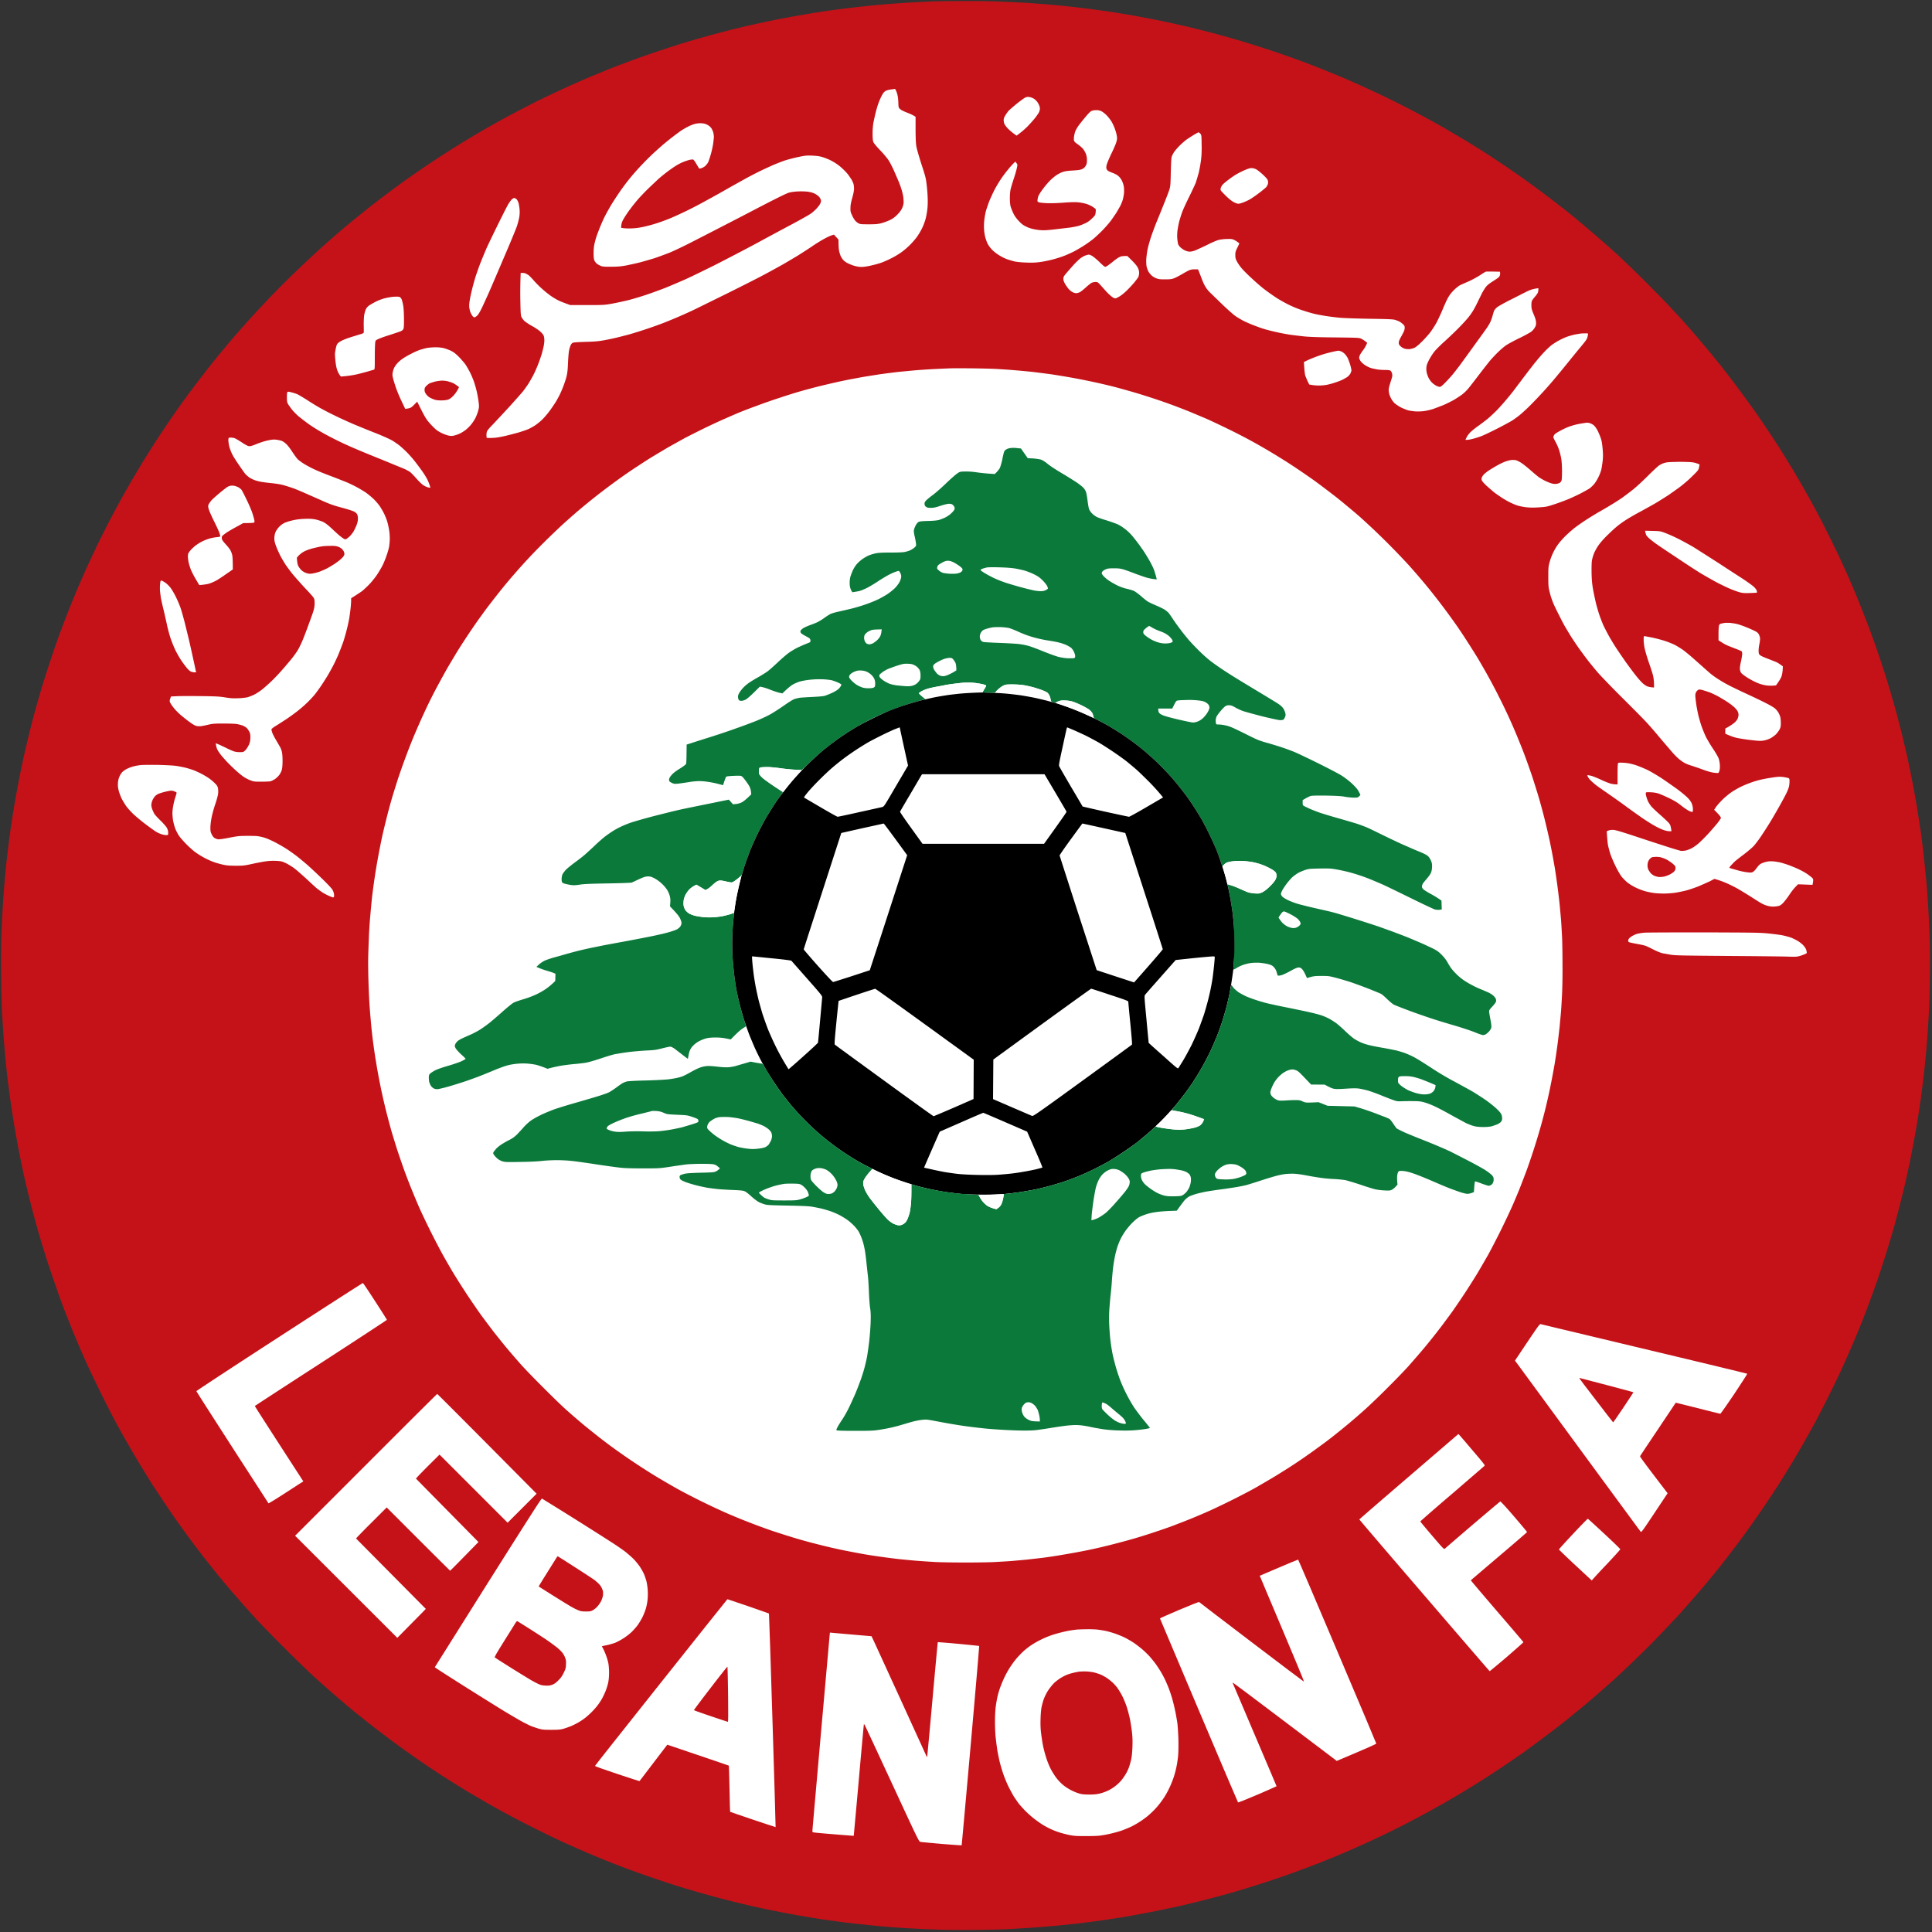 <svg xmlns="http://www.w3.org/2000/svg" width="200" height="200"><rect width="100%" height="100%" fill="#333333" stroke="none"/><style>.shp0{fill:#c51218}.shp1{fill:#fff}.shp2{fill:#0a793a}</style><path class="shp0" d="M96.38.15c-.53.03-1.39.07-1.93.1s-1.56.1-2.27.15c-.72.06-1.84.16-2.5.23-.66.07-1.65.18-2.2.25-.55.07-1.47.19-2.03.27-.56.09-1.56.24-2.22.36-.67.11-1.92.34-2.8.51-.88.18-2.25.47-3.03.65a105.007 105.007 0 0 0-6.8 1.83c-.62.19-1.75.56-2.52.82-.78.26-1.79.61-2.25.78-.47.17-1.29.48-1.83.68-.54.21-1.28.5-1.65.66-.37.15-1.05.43-1.5.62-.45.19-1.24.54-1.75.77-.51.22-1.45.66-2.1.97-.65.3-1.76.85-2.47 1.22-.72.37-1.81.94-2.43 1.28-.62.34-1.61.9-2.2 1.24a103.56 103.56 0 0 0-6.37 4.03c-.53.36-1.31.91-1.75 1.22a118.197 118.197 0 0 0-3.85 2.91c-.5.4-1.29 1.04-1.75 1.42-.47.39-1.23 1.03-1.68 1.43-.45.39-1.27 1.12-1.82 1.62-.55.51-1.52 1.42-2.15 2.03-.64.61-1.67 1.64-2.3 2.29-.63.65-1.55 1.64-2.06 2.19-.5.55-1.23 1.37-1.62 1.82-.4.45-1.04 1.21-1.43 1.68-.38.46-1.01 1.23-1.38 1.7a107.04 107.04 0 0 0-3.07 4.07 110.645 110.645 0 0 0-2.42 3.55c-.37.56-.95 1.49-1.3 2.05-.35.56-.91 1.51-1.26 2.1-.34.59-.79 1.38-1 1.75-.21.37-.53.97-.73 1.33-.19.35-.62 1.17-.95 1.82-.33.65-.86 1.7-1.16 2.35-.31.65-.75 1.6-.99 2.13-.23.52-.59 1.34-.8 1.82-.2.48-.57 1.38-.82 2-.25.62-.66 1.7-.93 2.4-.26.7-.73 2.04-1.04 2.98-.31.93-.73 2.22-.92 2.87-.2.65-.51 1.74-.7 2.43-.19.68-.47 1.76-.62 2.39-.16.64-.41 1.7-.56 2.36-.14.66-.37 1.72-.49 2.37-.13.65-.33 1.76-.46 2.48-.12.71-.28 1.76-.37 2.32-.08.56-.2 1.48-.27 2.03-.07.55-.17 1.42-.23 1.95-.05.52-.14 1.47-.2 2.12-.05.65-.13 1.74-.17 2.43-.04.68-.1 2-.14 2.92-.03 1.03-.04 2.63-.02 4.15.01 1.36.05 2.94.08 3.5s.09 1.54.13 2.18c.04.63.13 1.73.2 2.45.06.71.17 1.79.24 2.4.08.6.21 1.66.31 2.35.1.68.28 1.85.4 2.6.13.74.34 1.92.48 2.62.13.7.35 1.74.47 2.3.12.56.38 1.66.57 2.43.19.77.46 1.81.6 2.32.14.51.41 1.47.61 2.13.19.65.57 1.88.85 2.72.28.84.69 2.04.92 2.67.22.64.58 1.61.79 2.16.22.55.57 1.42.78 1.95.22.52.54 1.28.71 1.7.18.41.55 1.23.81 1.82.27.59.89 1.88 1.38 2.87.49 1 1.12 2.23 1.4 2.75.28.53.77 1.42 1.09 1.98.32.56.91 1.58 1.31 2.25.4.67.98 1.61 1.27 2.08a154.096 154.096 0 0 0 2.58 3.87c.34.48.98 1.37 1.42 1.97.44.6 1.14 1.52 1.55 2.05.41.52 1.09 1.38 1.52 1.91.43.52.97 1.17 1.21 1.45.23.27.74.85 1.12 1.29.39.44 1.09 1.22 1.55 1.73.47.51 1.76 1.84 2.88 2.95 1.11 1.12 2.43 2.4 2.92 2.85.5.46 1.28 1.15 1.73 1.55.45.4 1.05.92 1.33 1.15.27.24.92.78 1.44 1.21.53.42 1.32 1.06 1.76 1.4.44.34 1.16.89 1.6 1.22.43.33 1.28.95 1.87 1.37.59.42 1.65 1.16 2.35 1.63.7.47 1.68 1.11 2.18 1.42.49.31 1.42.89 2.07 1.28.65.38 1.64.96 2.2 1.28a97.948 97.948 0 0 0 4.75 2.51c.89.45 2.13 1.04 2.75 1.33.62.28 1.67.74 2.33 1.03.66.28 1.66.7 2.22.92a86.822 86.822 0 0 0 4.63 1.71c.6.21 1.44.49 1.87.63.43.14 1.15.37 1.6.5a107.876 107.876 0 0 0 5.75 1.56c.67.16 1.81.42 2.53.57.71.15 1.97.4 2.8.55.82.15 2.09.36 2.82.48.73.11 1.87.26 2.53.35.66.08 1.75.2 2.42.27.67.07 1.65.16 2.18.2.52.05 1.5.11 2.17.15.67.04 1.98.1 2.9.13 1.03.04 2.56.05 3.98.03 1.26-.01 2.77-.05 3.35-.08.57-.03 1.56-.09 2.2-.13.63-.04 1.76-.13 2.52-.2s1.95-.19 2.65-.27c.7-.09 1.82-.23 2.48-.33.65-.1 1.74-.26 2.4-.37.65-.12 1.97-.36 2.92-.55.95-.19 2.22-.46 2.83-.6.6-.14 1.7-.41 2.45-.6.74-.19 1.94-.51 2.67-.72.73-.21 1.9-.57 2.6-.79.7-.22 1.82-.59 2.48-.82.65-.22 1.64-.58 2.2-.79.55-.2 1.37-.52 1.82-.69.45-.18 1.24-.5 1.75-.71.51-.21 1.5-.64 2.2-.95.7-.32 1.83-.83 2.5-1.15.67-.32 1.71-.84 2.3-1.14.59-.31 1.49-.78 2-1.05.51-.28 1.41-.78 2-1.11.59-.34 1.42-.82 1.85-1.08.43-.26 1.12-.68 1.55-.95.43-.26 1.17-.74 1.65-1.05.48-.31 1.3-.86 1.83-1.22.52-.35 1.22-.84 1.55-1.07.33-.24 1.2-.88 1.95-1.44.74-.55 1.81-1.37 2.37-1.82.56-.45 1.44-1.17 1.95-1.59.51-.43 1.28-1.1 1.72-1.48l1.43-1.27c.34-.32 1.24-1.16 1.99-1.88s1.96-1.92 2.68-2.68c.72-.76 1.58-1.67 1.91-2.02.32-.36.91-1.03 1.31-1.48a97.98 97.98 0 0 0 3.19-3.82c.43-.55 1.17-1.52 1.65-2.15a110.645 110.645 0 0 0 3.7-5.3c.31-.47.78-1.21 1.05-1.65.28-.44.75-1.22 1.06-1.73.3-.51.78-1.34 1.07-1.85.29-.51.8-1.43 1.14-2.05.33-.62.97-1.87 1.42-2.77.45-.91 1.03-2.1 1.28-2.66a127.61 127.61 0 0 0 2-4.64c.2-.5.56-1.43.8-2.08.24-.65.63-1.73.87-2.4a122.397 122.397 0 0 0 1.61-5.1c.21-.73.53-1.93.72-2.67.19-.75.46-1.85.6-2.45.14-.61.41-1.88.6-2.83.19-.95.46-2.41.6-3.25.14-.84.33-2.1.42-2.8.1-.7.23-1.78.3-2.4.07-.62.17-1.63.23-2.25.05-.62.13-1.65.17-2.3.05-.65.1-1.64.13-2.2.03-.56.07-2.06.08-3.32.02-1.42.01-2.94-.02-3.95-.04-.91-.1-2.23-.14-2.93-.04-.7-.12-1.83-.17-2.5a132.247 132.247 0 0 0-.6-5.45l-.4-2.6c-.14-.84-.37-2.1-.51-2.8-.13-.7-.37-1.84-.52-2.52-.16-.69-.4-1.74-.55-2.33-.14-.59-.41-1.61-.59-2.28-.18-.65-.51-1.8-.73-2.54-.22-.75-.63-2.02-.9-2.83s-.7-2.04-.95-2.72c-.25-.69-.68-1.79-.94-2.45a91.24 91.24 0 0 0-1.81-4.28c-.25-.56-.74-1.61-1.09-2.32-.35-.72-.9-1.82-1.22-2.45-.33-.64-.8-1.53-1.05-1.98-.25-.45-.76-1.35-1.13-2-.37-.65-.92-1.58-1.23-2.07-.3-.5-.78-1.28-1.07-1.73-.29-.45-.82-1.26-1.18-1.8s-.97-1.44-1.37-2c-.4-.56-1.18-1.63-1.73-2.37-.56-.75-1.37-1.8-1.81-2.36-.44-.54-1.1-1.36-1.47-1.79-.37-.44-.97-1.15-1.34-1.58-.38-.43-.89-1.01-1.15-1.3-.26-.29-.9-.97-1.41-1.52a134.95 134.95 0 0 0-5.17-5.13c-.53-.48-1.39-1.25-1.93-1.72s-1.37-1.18-1.85-1.58c-.48-.41-1.28-1.06-1.77-1.45-.5-.39-1.39-1.08-1.98-1.52-.59-.45-1.55-1.15-2.12-1.56-.58-.42-1.54-1.08-2.13-1.48-.59-.4-1.52-1.01-2.06-1.36-.55-.35-1.48-.93-2.08-1.29-.6-.36-1.65-.97-2.33-1.37a107.106 107.106 0 0 0-4.65-2.48 108.151 108.151 0 0 0-4.38-2.06c-.48-.22-1.28-.56-1.78-.77-.49-.2-1.18-.48-1.52-.62-.34-.14-.92-.36-1.27-.5-.36-.14-1.15-.43-1.75-.65-.61-.22-1.7-.6-2.43-.84-.73-.24-1.92-.62-2.65-.84a95.239 95.239 0 0 0-4.72-1.3c-.66-.17-1.71-.42-2.33-.55-.62-.14-1.63-.36-2.25-.48-.62-.12-1.64-.31-2.27-.43-.64-.11-1.59-.26-2.13-.35-.54-.08-1.4-.2-1.92-.27-.53-.07-1.45-.19-2.05-.25-.61-.07-1.61-.17-2.23-.23-.62-.05-1.62-.13-2.22-.17-.61-.05-1.88-.11-2.83-.15-1.06-.05-2.66-.08-4.15-.07-1.33 0-2.85.02-3.37.04Z"/><path fill-rule="evenodd" class="shp1" d="M92.65 9.2c.01 0 .07.1.13.24.06.13.14.41.17.62.03.22.05.53.05.7 0 .18.03.36.07.42.03.05.15.15.26.22.11.07.41.2.67.3.26.1.54.23.78.39v1.37c.01 1.15.03 1.44.11 1.84.06.26.29 1.06.52 1.77.38 1.16.44 1.38.51 2 .05.39.1 1 .11 1.36.02.38.01.87-.03 1.2-.03.3-.11.76-.18 1.02-.07.26-.23.7-.37.98-.13.27-.38.69-.55.92-.17.23-.51.62-.75.85-.23.23-.63.57-.88.74-.24.17-.68.44-.97.58-.29.15-.72.34-.95.43-.23.09-.64.21-.9.27-.26.07-.65.15-.87.18-.29.04-.5.04-.73.01-.18-.03-.46-.1-.62-.16a5.67 5.67 0 0 1-.55-.24c-.13-.07-.31-.21-.39-.3-.08-.09-.19-.26-.25-.37-.05-.12-.13-.36-.17-.54-.04-.18-.07-.52-.07-1.2l-.47-.51-.2.06c-.11.03-.41.16-.65.29-.25.12-.83.47-1.28.77-.45.31-1.14.75-1.52.99-.39.24-1.1.66-1.58.94-.48.27-1.37.76-1.97 1.08-.61.33-2.35 1.21-3.88 1.97-1.53.75-3.1 1.53-3.5 1.72a51.065 51.065 0 0 1-3.22 1.38 48.156 48.156 0 0 1-3.33 1.11c-.37.1-1.02.27-1.45.37-.43.1-1.05.23-1.37.28-.44.08-.94.12-1.8.14-.93.03-1.23.06-1.32.11-.06.04-.15.15-.19.25-.05.1-.12.33-.16.52-.04.2-.09.78-.11 1.31-.03.75-.07 1.04-.16 1.42a11.135 11.135 0 0 1-.67 1.8c-.08.18-.28.53-.42.78-.15.24-.46.7-.7 1.02-.24.32-.59.72-.78.89-.19.18-.49.42-.67.54-.18.12-.49.29-.7.39-.21.09-.71.26-1.12.38-.42.11-.98.26-1.25.32-.28.07-.71.15-.95.18-.25.03-.58.05-1 .03l-.02-.23c-.01-.12.01-.3.04-.4.03-.12.24-.38.63-.77.32-.34 1.1-1.18 1.74-1.87.63-.7 1.25-1.4 1.37-1.55.13-.16.35-.48.51-.71.15-.23.4-.67.56-.97.16-.31.38-.81.5-1.13.13-.32.28-.78.36-1.02.07-.25.16-.61.2-.79.04-.19.08-.47.08-.63 0-.16-.02-.36-.05-.46-.03-.11-.15-.27-.34-.45-.17-.16-.53-.41-.88-.6-.33-.18-.68-.42-.8-.53a1.64 1.64 0 0 1-.29-.39c-.08-.15-.1-.39-.12-1.54-.02-.75-.02-1.74.03-3.04h.18c.09 0 .23.02.31.05.07.03.21.11.31.17.1.07.34.32.55.56.21.24.6.64.88.88.27.25.69.58.92.74.23.16.57.36.74.44.17.09.52.23 1.24.49h1.77c1.73 0 1.79-.01 2.58-.15.43-.08 1.19-.24 1.67-.36s1.34-.38 1.9-.57c.56-.19 1.44-.51 1.95-.71.51-.21 1.38-.58 1.93-.82s1.96-.93 3.15-1.52c1.18-.6 3.14-1.62 4.35-2.27 1.21-.66 2.87-1.55 3.7-1.99.82-.44 1.64-.9 1.82-1.02.18-.11.46-.35.63-.53.17-.17.36-.42.42-.54.08-.16.1-.27.08-.39a.904.904 0 0 0-.19-.34c-.09-.1-.3-.25-.46-.33-.22-.1-.44-.16-.75-.2-.25-.03-.7-.04-1-.02-.33.01-.71.07-.93.13-.27.08-1.49.68-4.37 2.19-2.2 1.14-4.73 2.44-5.61 2.89-.87.45-1.95.96-2.39 1.14-.44.17-1.12.42-1.5.55-.39.12-1.05.31-1.48.43-.43.11-1.09.25-1.47.33-.56.1-.88.13-1.55.13-.7.01-.9-.01-1.08-.08-.12-.05-.3-.15-.4-.22-.09-.07-.21-.22-.26-.33-.07-.16-.09-.34-.09-.78 0-.38.03-.72.1-1 .05-.23.16-.63.25-.87.09-.25.27-.72.41-1.05.14-.33.35-.8.48-1.03.12-.23.35-.64.5-.9.15-.26.46-.74.68-1.07a22.908 22.908 0 0 1 1.38-1.88c.12-.15.47-.56.78-.9.31-.34.86-.92 1.23-1.27.36-.36.95-.88 1.29-1.18.34-.29.86-.71 1.15-.93.29-.22.66-.5.83-.61.16-.11.48-.29.71-.41.22-.11.55-.24.72-.28.21-.05.44-.07.67-.06.26.02.41.06.61.17.16.08.32.23.4.34.07.11.16.31.2.45.03.14.06.34.06.44 0 .11-.04.44-.08.75-.05.31-.16.82-.26 1.14-.09.32-.21.66-.26.76-.06.11-.18.26-.27.35-.09.09-.27.2-.4.24-.21.07-.24.07-.28 0-.03-.04-.15-.25-.28-.46-.12-.22-.26-.4-.31-.42-.05-.02-.2-.01-.34.02-.13.03-.42.12-.64.21-.23.08-.57.26-.78.39-.21.13-.6.4-.87.6-.28.21-.7.55-.93.75-.23.21-.71.67-1.07 1.01-.35.34-.85.86-1.1 1.15-.25.29-.6.73-.78.98-.19.24-.47.66-.63.92-.23.39-.29.53-.33 1.03l.19.03c.11.02.39.04.62.04.23 0 .62-.02.85-.05.23-.03.71-.12 1.05-.21.34-.08.88-.24 1.2-.35.32-.11.78-.28 1.03-.38.24-.09.86-.37 1.37-.61.51-.23 1.41-.69 2-1.01.59-.32 1.65-.9 2.35-1.3.7-.4 1.59-.9 1.98-1.11.38-.22 1.07-.58 1.53-.81.46-.23 1.16-.55 1.54-.72.39-.17.96-.39 1.29-.5.32-.1.93-.26 1.36-.35.71-.15.83-.16 1.43-.14.45.02.76.06 1.02.14.21.06.54.19.75.28.21.1.53.28.72.41.2.13.5.37.67.54.18.16.42.42.54.57.11.15.27.39.36.52.08.14.17.35.21.46.03.11.06.34.06.52-.01.21-.07.55-.19.95-.13.47-.18.73-.18 1.03-.01.35.01.43.17.77.09.21.24.45.32.54.08.1.24.22.35.28.18.09.28.1 1.05.1.72 0 .91-.02 1.3-.11.24-.07.64-.21.87-.32.33-.16.51-.29.78-.56.23-.23.4-.46.49-.65.09-.18.16-.42.17-.58.01-.15-.01-.44-.04-.65-.03-.21-.12-.58-.2-.82a9.77 9.77 0 0 0-.34-.9c-.11-.25-.31-.72-.46-1.06-.15-.32-.38-.78-.53-1-.14-.21-.54-.69-.88-1.04-.41-.43-.64-.72-.69-.85-.05-.15-.07-.4-.07-.88 0-.42.04-.85.09-1.12.05-.25.15-.71.23-1.03.08-.32.21-.77.3-1 .08-.23.24-.58.34-.77.14-.26.24-.38.39-.47.12-.06.35-.13.57-.15.21-.03.39-.05.4-.06Zm13.99.86c.11.02.3.1.42.18.11.07.26.23.34.34.07.11.16.27.19.37.04.1.06.24.06.31 0 .08-.04.22-.08.33-.04.1-.23.38-.41.61-.18.23-.56.65-.83.93-.28.27-.64.59-1.1.91l-.35-.26c-.2-.15-.46-.38-.59-.52-.13-.14-.27-.34-.31-.43-.05-.1-.08-.28-.08-.39 0-.15.05-.3.15-.46.08-.14.23-.35.33-.48.11-.12.53-.48.93-.81.41-.32.8-.6.88-.62.07-.02.16-.03.18-.04.03-.01.15.01.27.03Zm6.84 1.34c.22 0 .36.03.55.12.13.07.38.26.55.44.16.17.38.45.48.62.1.16.25.48.33.7.08.21.18.54.21.72.05.27.05.38-.02.65-.04.18-.28.74-.53 1.25-.27.57-.46 1.03-.5 1.21-.04.21-.03.32.01.4.03.06.09.14.14.17.04.04.25.13.48.22.23.08.49.22.61.34.13.11.28.31.36.49.08.16.17.44.19.62.03.19.03.48.01.7-.03.21-.08.5-.13.65-.04.15-.15.41-.23.58-.09.16-.28.5-.43.75-.16.24-.42.62-.58.84-.17.22-.54.65-.83.95-.29.3-.73.71-.97.91-.25.2-.68.51-.95.68-.28.18-.72.44-.98.58-.26.14-.73.35-1.05.48a11.944 11.944 0 0 1-2.56.66c-.45.06-.83.07-1.41.05-.53-.02-.95-.06-1.23-.12-.23-.06-.6-.17-.82-.25-.23-.09-.61-.29-.85-.45-.25-.16-.56-.42-.69-.57-.13-.14-.31-.39-.39-.54-.08-.15-.19-.45-.25-.67-.06-.22-.12-.61-.13-.85-.02-.25-.01-.69.03-.98.03-.29.11-.73.18-.97.08-.25.22-.68.33-.95.11-.28.33-.76.49-1.08.16-.32.45-.81.64-1.1.19-.29.52-.75.75-1.02.22-.28.49-.59.82-.9l.11.15c.12.14.12.15.05.5-.04.19-.19.72-.34 1.17-.15.45-.3.96-.33 1.13-.03.16-.06.54-.06.85 0 .33.03.66.08.85.05.16.17.48.28.7.13.27.3.52.56.79.29.31.44.43.77.59.29.14.54.22.97.3.43.07.7.09 1.05.07.26-.01.85-.07 1.3-.13.45-.05 1.03-.12 1.28-.15.24-.04.6-.11.8-.16.19-.05.51-.18.72-.28.26-.12.48-.28.71-.51.32-.31.33-.34.36-.62.03-.22.02-.32-.03-.37-.04-.04-.17-.13-.29-.21-.12-.08-.38-.2-.57-.27-.2-.07-.58-.15-.85-.18-.4-.04-.74-.03-1.6.03-.65.05-1.35.07-1.7.05-.33-.01-.69-.05-.79-.08-.17-.04-.19-.07-.19-.21 0-.09.04-.28.08-.41.05-.14.26-.48.47-.75.2-.28.54-.68.75-.89.21-.21.52-.47.7-.58.18-.12.46-.26.63-.31.21-.08.52-.12 1.05-.15.62-.04.78-.07.97-.16.16-.08.26-.18.35-.34.1-.18.12-.29.12-.58 0-.25-.03-.43-.12-.67-.07-.17-.21-.41-.31-.52-.1-.11-.34-.32-.53-.45-.3-.21-.36-.28-.39-.43-.01-.1 0-.31.03-.47.03-.17.09-.4.14-.5.05-.11.17-.32.26-.45.09-.14.41-.54.7-.89.37-.45.58-.66.7-.71.1-.04.31-.08.48-.08Zm10.59 2.3c.03 0 .11.06.18.13.12.13.13.15.14 1.06.02.66 0 1.15-.06 1.66-.05.4-.16 1.02-.25 1.38-.1.35-.23.8-.3 1-.08.19-.38.84-.68 1.45-.3.6-.63 1.32-.73 1.6-.1.27-.23.7-.3.95-.06.24-.14.67-.18.95-.03.27-.04.64-.02.82.02.18.05.4.07.5.02.11.1.25.24.39.12.11.34.27.48.33.17.08.35.13.5.13.13 0 .38-.05.55-.12.17-.07.72-.32 1.22-.56.52-.27 1.04-.49 1.25-.54.19-.04.57-.09.85-.09.41-.01.53 0 .72.09.12.06.3.16.55.37l-.21.44c-.19.38-.21.48-.21.76 0 .27.02.39.16.65.09.18.32.52.52.75.2.23.68.71 1.07 1.06.38.36.94.84 1.25 1.08.3.23.82.6 1.15.82.32.22.93.56 1.35.77.44.22 1.05.47 1.5.61.41.14 1 .31 1.32.38.32.07.88.17 1.25.22.37.06.98.13 1.35.16.37.03 1.73.08 3.03.1 2.01.03 2.38.05 2.62.12.15.05.37.14.48.2.1.07.26.19.35.28.12.13.14.19.13.39-.01.18-.08.35-.31.76-.23.41-.3.57-.3.73 0 .16.04.23.19.37.11.11.28.2.44.25.14.04.35.05.5.04.13-.02.36-.08.5-.14.16-.08.43-.3.8-.67.31-.31.7-.75.87-.98.17-.23.43-.64.58-.9.14-.26.41-.83.6-1.27.18-.44.43-1.01.56-1.25.18-.34.34-.56.63-.86.25-.25.51-.46.68-.55.15-.07.55-.25.88-.39.33-.15.84-.42 1.15-.62.3-.2.59-.38.65-.39.05-.01.4-.02 1.45.01l.01.15c.01.08-.01.2-.04.27-.02.07-.13.18-.24.26-.1.07-.38.25-.61.4-.28.18-.48.35-.6.52-.1.13-.24.36-.32.5-.07.13-.31.62-.53 1.07-.29.6-.5.97-.81 1.38-.22.3-.76.89-1.19 1.32-.43.43-1.08 1.05-1.45 1.38-.37.33-.83.79-1.02 1.02a6.5 6.5 0 0 0-.57.9c-.18.37-.24.53-.25.77-.02.19.01.42.06.61.05.16.13.38.19.48.05.11.19.29.3.42.12.12.33.28.47.35.13.07.3.12.37.12.09 0 .24-.12.58-.46.25-.26.6-.64.78-.86.18-.22.49-.63.7-.9.2-.28.8-1.1 1.32-1.82l1.28-1.77c.19-.26.42-.61.51-.79.1-.18.23-.53.29-.77.07-.25.15-.5.18-.55.03-.06.14-.19.25-.29.12-.11.65-.41 1.25-.72.57-.28 1.26-.64 1.54-.78.27-.14.61-.3.75-.34.13-.05.36-.11.77-.17v.16c0 .09-.02.22-.05.3-.03.07-.15.25-.27.39-.12.13-.26.31-.31.4-.07.11-.09.24-.09.52 0 .33.03.44.24.95.18.43.24.64.24.85a.77.77 0 0 1-.13.51c-.07.14-.24.33-.39.44-.15.11-.7.41-1.24.67-.54.26-1.14.59-1.35.73-.21.15-.59.47-.84.72-.26.25-.62.64-.81.86-.18.22-.7.88-1.15 1.47-.45.59-.95 1.24-1.12 1.44-.17.2-.47.49-.68.64-.21.15-.59.4-.85.55-.26.14-.72.37-1.02.5-.31.12-.78.3-1.05.4-.28.09-.7.19-.93.22-.25.04-.62.05-.9.04-.26-.02-.61-.07-.77-.11-.17-.05-.49-.18-.73-.29-.23-.12-.53-.32-.67-.44-.15-.14-.3-.35-.41-.57-.12-.24-.18-.46-.2-.65-.03-.26 0-.39.14-.85.1-.31.19-.62.21-.69.02-.08.01-.23-.02-.34a.627.627 0 0 0-.16-.28c-.08-.05-.24-.07-.53-.07-.22 0-.58-.02-.8-.05-.21-.04-.52-.1-.68-.15-.17-.05-.44-.18-.6-.29-.17-.1-.38-.29-.47-.41-.09-.13-.16-.29-.16-.36 0-.08.04-.22.1-.33.05-.1.2-.32.32-.48.13-.17.27-.4.41-.74l-.18-.15c-.1-.08-.29-.2-.42-.27-.25-.11-.28-.11-2.65-.14-1.64-.01-2.67-.05-3.23-.1-.45-.05-1.13-.13-1.5-.18a23.48 23.48 0 0 1-2.65-.58c-.32-.1-.83-.28-1.15-.41-.32-.12-.78-.32-1.03-.45-.24-.12-.62-.35-.84-.5-.22-.16-.82-.69-1.33-1.18-.51-.49-1.07-1.04-1.25-1.21-.18-.17-.41-.45-.51-.63-.11-.17-.25-.47-.32-.66-.08-.2-.2-.53-.45-1.15h-.35c-.24 0-.42.03-.59.11-.14.06-.48.25-.75.41-.28.16-.64.35-.8.41-.26.09-.41.11-.93.11s-.67-.02-.9-.11c-.15-.06-.37-.18-.47-.28-.11-.09-.26-.28-.34-.41-.07-.13-.16-.37-.19-.52-.04-.17-.05-.47-.04-.77.02-.28.08-.74.14-1.03.06-.29.21-.83.33-1.2.12-.37.38-1.07.57-1.55.2-.48.55-1.34.77-1.9.23-.56.48-1.22.56-1.45.13-.41.14-.47.17-1.88.03-1.05.05-1.5.11-1.64.04-.11.15-.32.24-.45.09-.14.35-.44.57-.66.22-.22.56-.51.75-.65.2-.13.53-.35.75-.48.22-.13.42-.24.45-.24Zm5.48 3.7c.14 0 .32.05.48.12.13.07.45.32.71.56.34.32.48.49.51.62.03.11.03.24 0 .35-.03.1-.1.23-.16.31-.06.07-.36.32-.66.55-.31.24-.75.55-.98.69-.23.14-.61.31-.82.38-.35.12-.43.13-.6.08-.11-.03-.34-.14-.5-.25-.17-.11-.51-.41-.75-.66-.45-.45-.45-.46-.42-.64.02-.1.1-.26.17-.35.06-.09.34-.33.61-.53.27-.21.67-.49.91-.62.23-.13.61-.32.85-.42.28-.12.5-.19.65-.19Zm-76.32 3.1c.07 0 .18.06.25.13.06.06.16.24.2.38.04.15.09.47.11.72.02.31 0 .57-.06.87-.05.23-.15.62-.23.85-.08.23-.67 1.67-1.33 3.2-.65 1.53-1.36 3.18-1.58 3.68-.22.49-.54 1.19-.71 1.55-.22.44-.37.7-.5.81-.1.09-.22.16-.28.16-.06 0-.15-.07-.22-.19-.07-.1-.16-.27-.2-.39-.04-.11-.08-.31-.1-.44-.02-.17-.01-.43.05-.75.04-.28.16-.81.25-1.18.09-.37.26-.97.37-1.32.12-.36.35-1.02.52-1.45.18-.44.46-1.13.64-1.53.18-.4.72-1.51 1.19-2.47.48-.97.94-1.88 1.04-2.03.09-.15.24-.35.32-.44.09-.09.21-.16.27-.16Zm59.5 5.86c.02-.01.15.04.27.1.13.06.45.32.79.64.42.42.58.54.65.52.05-.02.14-.07.21-.11.07-.05.33-.24.58-.44.24-.2.54-.41.66-.46.14-.08.3-.11.81-.11l.47.46c.3.3.52.56.61.74.1.2.14.35.14.55 0 .15-.04.34-.08.43-.04.08-.25.35-.45.6-.21.24-.54.6-.75.8-.2.2-.51.45-.69.57-.18.11-.38.22-.45.23-.09.02-.2-.02-.37-.14-.14-.1-.45-.38-.68-.64-.23-.26-.51-.57-.62-.69-.19-.2-.22-.22-.44-.22-.13.01-.31.04-.39.09-.08.04-.35.25-.59.47-.24.22-.53.45-.63.5-.11.05-.28.1-.37.1-.09 0-.25-.04-.36-.1-.11-.05-.28-.18-.38-.29-.1-.1-.27-.34-.39-.53-.15-.26-.2-.41-.2-.56 0-.17.03-.25.2-.46.1-.13.46-.54.77-.89.32-.36.7-.72.85-.82.15-.1.34-.21.43-.24.08-.03.19-.06.25-.08.05-.01.12-.02.15-.02Zm-71.72 4.35c.13-.01.3.01.37.04s.15.13.2.24c.04.1.11.37.15.59.05.25.08.75.09 1.37 0 .78-.01 1-.07 1.12-.06.11-.15.18-.37.26-.17.06-.65.22-1.08.36-.43.13-.92.31-1.1.39-.32.15-.33.15-.36.4-.02.13-.04.81-.04 1.51 0 1.16-.01 1.26-.09 1.28-.05.01-.35.1-.69.2-.32.09-.85.23-1.17.3-.32.07-.8.15-1.56.21l-.12-.15c-.06-.09-.16-.26-.21-.38-.05-.12-.12-.35-.15-.5a7.72 7.72 0 0 1-.1-.75c-.03-.26-.04-.55-.03-.65.01-.1.05-.31.08-.47.03-.17.09-.37.14-.45.05-.1.22-.23.43-.34.19-.1.56-.25.82-.33.26-.09.71-.22.99-.31.48-.14.51-.16.52-.29 0-.07 0-.42-.01-.76 0-.34.02-.78.05-.97.03-.2.11-.47.17-.61.09-.18.19-.29.39-.43.15-.09.42-.25.62-.35.19-.1.49-.22.67-.28.18-.06.46-.13.63-.16.16-.03.36-.06.45-.07.08-.01.25-.02.38-.02Zm123.08 3.8c.18-.01.31.01.31.04s-.03.17-.06.31c-.05.23-.14.37-.64.97-.32.38-.96 1.17-1.43 1.75-.46.57-1.11 1.36-1.44 1.75a44.03 44.03 0 0 1-2.61 2.82c-.3.29-.72.67-.94.85-.22.17-.56.42-.75.54-.2.12-.87.49-1.5.81-.64.33-1.37.67-1.63.78-.26.1-.69.24-.95.3-.26.07-.54.12-.75.1l.12-.25c.06-.14.24-.38.41-.55.16-.15.55-.47.87-.69.32-.23.77-.57 1-.77.23-.2.64-.58.9-.85s.64-.7.85-.95c.21-.24.57-.69.81-.99.23-.31.77-1.02 1.19-1.58.43-.56.95-1.24 1.17-1.5.21-.26.58-.69.82-.94.24-.26.6-.6.81-.76.21-.15.58-.38.83-.51.24-.12.6-.29.8-.35.19-.07.53-.16.75-.21.22-.04.47-.08.57-.1.1-.01.32-.02.49-.02ZM45.03 35.95c.38 0 .66.03.92.09.21.06.54.18.75.28.29.15.48.3.83.65.24.25.56.62.7.83.13.21.34.57.45.8.12.23.29.65.39.93.09.27.23.75.3 1.07.07.32.15.79.18 1.05.05.43.05.51-.05.88-.06.22-.19.56-.3.77-.11.21-.31.5-.44.66-.13.16-.36.38-.51.51-.15.12-.41.29-.57.37-.17.09-.44.19-.6.23-.25.07-.36.07-.6.03-.17-.03-.51-.15-.78-.28-.39-.2-.55-.31-.9-.67-.24-.23-.55-.6-.69-.82-.15-.22-.41-.71-.92-1.75l-.33.33c-.31.31-.35.34-.91.42l-.37-.78c-.21-.43-.46-1.03-.57-1.35-.11-.32-.25-.75-.3-.96-.09-.33-.1-.43-.06-.68.03-.16.1-.38.16-.5.07-.12.19-.31.29-.42.1-.12.32-.32.5-.45.18-.14.61-.39.95-.56.34-.18.77-.37.95-.42.18-.06.47-.14.65-.18.18-.04.57-.07.88-.08Zm93.5.35c.02 0 .13.02.23.05.11.03.28.13.4.24.11.1.27.31.35.47.08.16.2.49.27.73s.12.49.12.55c0 .06-.05.2-.1.31-.05.11-.2.27-.31.36-.12.08-.37.23-.56.32-.2.09-.55.22-.78.29-.23.08-.58.17-.77.21-.2.04-.57.08-.83.08s-.6-.02-1.02-.11l-.17-.34c-.08-.18-.19-.45-.24-.58-.04-.14-.09-.51-.14-1.4l.3-.15c.16-.08.54-.24.85-.36.3-.11.75-.27 1-.34.24-.07.65-.17.9-.23.24-.05.47-.09.5-.1Zm-37.9 1.83c.96.01 2.14.04 2.62.07.48.03 1.3.08 1.83.13.52.04 1.34.12 1.82.17.48.06 1.36.17 1.95.25.59.09 1.62.26 2.28.38.65.12 1.65.32 2.2.44.55.12 1.36.31 1.8.42.44.11 1.27.34 1.86.51.58.16 1.55.46 2.15.66.6.19 1.5.5 2.01.69.51.18 1.4.53 1.98.76.57.24 1.44.6 1.92.81.48.22 1.48.69 2.23 1.06.74.36 1.78.9 2.32 1.2a64.72 64.72 0 0 1 4.6 2.79c.7.47 1.66 1.13 2.13 1.48.46.34 1.2.9 1.64 1.24.45.34 1.12.89 1.5 1.21.39.32.93.78 1.21 1.02.27.24.85.77 1.29 1.18a76.852 76.852 0 0 1 3.86 3.9c.36.4.91 1.03 1.22 1.4.32.37.85 1.01 1.18 1.43.33.41.94 1.2 1.35 1.75.41.55.98 1.34 1.27 1.76.29.42.77 1.14 1.06 1.6.3.46.79 1.24 1.09 1.73.29.5.77 1.32 1.05 1.83s.77 1.42 1.07 2.03a56.354 56.354 0 0 1 1.84 3.97c.26.62.66 1.61.88 2.2.22.59.57 1.58.78 2.2.2.62.52 1.63.7 2.25.18.62.45 1.62.6 2.23.15.6.35 1.47.45 1.92.1.45.23 1.12.3 1.48.07.35.19 1.05.28 1.55a74.331 74.331 0 0 1 .5 3.77c.05.54.12 1.28.15 1.65.03.37.07 1.13.1 1.68s.05 1.91.05 3.02c.01 1.11-.02 2.48-.05 3.03-.03.55-.07 1.3-.1 1.67-.03.37-.1 1.11-.15 1.65-.06.54-.16 1.4-.23 1.93-.07.52-.2 1.42-.3 2-.1.57-.29 1.6-.43 2.27-.13.67-.38 1.75-.54 2.4a61.909 61.909 0 0 1-1.26 4.35c-.22.67-.54 1.61-.72 2.08-.17.46-.48 1.26-.68 1.77-.21.51-.57 1.38-.82 1.93a79.932 79.932 0 0 1-2.42 4.87c-.26.45-.75 1.3-1.09 1.88-.35.57-.98 1.57-1.41 2.22-.43.65-.96 1.42-1.17 1.72-.22.31-.67.91-1 1.36a64.129 64.129 0 0 1-2.31 2.89c-.31.36-.88 1.01-1.27 1.46-.4.44-1.36 1.44-2.15 2.22-.78.79-1.8 1.76-2.25 2.17-.45.41-1.27 1.12-1.82 1.58-.55.46-1.31 1.07-1.68 1.36-.37.29-1.01.77-1.43 1.07a58.482 58.482 0 0 1-3 2.07c-.44.28-1.23.78-1.77 1.1-.54.32-1.35.79-1.8 1.05-.45.25-1.44.77-2.2 1.15-.76.38-1.82.89-2.37 1.14-.55.25-1.49.65-2.08.89-.59.24-1.46.57-1.92.75-.47.17-1.27.45-1.77.61-.5.17-1.37.45-1.92.61-.56.17-1.67.47-2.46.67-.8.21-2.01.49-2.68.62-.67.14-1.78.34-2.45.45-.67.12-1.57.25-2 .31-.43.05-1.21.14-1.75.2-.54.05-1.29.12-1.67.15-.39.03-1.13.07-1.65.1-.53.03-1.89.05-3.03.05s-2.54-.02-3.1-.05c-.56-.03-1.44-.09-1.95-.13-.51-.04-1.33-.12-1.82-.17-.5-.06-1.31-.16-1.8-.23-.5-.07-1.24-.18-1.65-.25-.42-.07-1.26-.23-1.88-.35-.62-.12-1.59-.33-2.15-.47-.56-.13-1.45-.36-1.97-.5-.53-.14-1.42-.4-1.98-.58-.56-.17-1.35-.43-1.75-.56-.4-.14-1.1-.39-1.55-.56-.45-.17-1.23-.47-1.72-.67-.5-.2-1.32-.55-1.83-.78a72.305 72.305 0 0 1-4.47-2.21c-.53-.29-1.48-.84-2.13-1.23-.65-.38-1.68-1.04-2.3-1.45a70.16 70.16 0 0 1-2.05-1.41c-.51-.36-1.31-.96-1.77-1.32-.47-.37-1.22-.97-1.66-1.33a91.44 91.44 0 0 1-1.65-1.42c-.47-.41-1.6-1.5-2.52-2.43-.93-.92-2.02-2.05-2.43-2.52a91.44 91.44 0 0 1-1.42-1.65c-.37-.45-.94-1.16-1.27-1.58-.33-.43-.88-1.16-1.22-1.62-.35-.47-1.03-1.47-1.54-2.23-.5-.76-1.14-1.77-1.43-2.25-.29-.48-.79-1.35-1.11-1.92a76.765 76.765 0 0 1-2.42-4.85c-.22-.5-.6-1.41-.85-2.03-.25-.62-.6-1.53-.77-2.02-.18-.5-.46-1.32-.63-1.83-.17-.51-.45-1.44-.64-2.07-.18-.64-.46-1.7-.62-2.35-.16-.66-.4-1.71-.52-2.33-.13-.62-.31-1.59-.4-2.15a58.827 58.827 0 0 1-.53-3.85c-.05-.54-.13-1.44-.17-2-.05-.56-.1-1.73-.13-2.6-.03-.87-.05-2.16-.03-2.87.02-.72.06-1.73.08-2.25.03-.53.08-1.36.13-1.85.04-.5.12-1.32.17-1.83a65.383 65.383 0 0 1 .63-4.22c.12-.66.31-1.62.42-2.13.11-.51.32-1.37.46-1.92.13-.55.37-1.43.52-1.95.15-.53.45-1.47.65-2.1.21-.64.59-1.72.85-2.4.25-.69.66-1.72.9-2.28.24-.56.62-1.44.86-1.95a50.627 50.627 0 0 1 1.6-3.22c.21-.39.6-1.1.87-1.58.28-.48.72-1.22.98-1.65.26-.43.75-1.19 1.09-1.7.33-.51.87-1.29 1.18-1.73.31-.43.78-1.08 1.04-1.42.26-.34.82-1.06 1.25-1.6.43-.54 1.11-1.35 1.51-1.8a57.019 57.019 0 0 1 2.99-3.19c.57-.57 1.4-1.36 1.85-1.78.46-.42 1.16-1.04 1.58-1.4a65.354 65.354 0 0 1 4.42-3.45c.45-.33 1.24-.87 1.75-1.2.51-.34 1.27-.83 1.7-1.09.43-.26 1.17-.7 1.65-.98.48-.27 1.2-.67 1.6-.89.4-.21 1.29-.66 1.98-1 .68-.33 1.68-.8 2.22-1.03.54-.24 1.23-.54 1.55-.67.32-.13 1.07-.42 1.68-.64.6-.23 1.68-.61 2.4-.84.71-.24 1.73-.56 2.27-.71a67.4 67.4 0 0 1 1.88-.5c.49-.12 1.2-.29 1.57-.37.37-.09.96-.21 1.3-.28.34-.07 1.01-.19 1.48-.28.46-.08 1.31-.21 1.87-.3.56-.08 1.44-.19 1.95-.25.51-.05 1.32-.13 1.8-.17.48-.04 1.37-.1 1.98-.13.6-.03 1.32-.06 1.6-.07.27-.01 1.28-.01 2.25 0Z"/><path class="shp0" d="M45.04 39.5c-.22.06-.47.14-.58.19-.1.06-.26.18-.35.28-.13.14-.16.22-.16.39 0 .16.04.27.15.43.08.11.23.27.34.33.1.07.32.17.49.23.21.08.42.1.75.1.29 0 .53-.03.7-.08.17-.06.33-.18.52-.37.15-.15.35-.42.45-.6l.17-.32a3.81 3.81 0 0 0-.59-.41c-.14-.06-.39-.15-.55-.19-.17-.05-.45-.08-.63-.08-.18.01-.5.05-.71.1Z"/><path class="shp1" d="M29.73 40.63c-.02.04-.03.28-.03.53 0 .41.02.49.13.69.08.12.26.38.41.57.16.19.45.49.66.67.21.17.6.48.88.68.27.21.77.53 1.1.73.33.2.93.54 1.35.75.41.22 1.05.53 1.42.7.37.17.91.41 1.2.53.29.13 1.48.62 2.65 1.09 1.17.48 2.26.93 2.43 1 .16.08.38.2.49.27.11.07.41.38.68.69.26.3.59.62.73.7.13.09.35.19.47.22s.23.05.24.04c.01-.01-.02-.14-.07-.29a5.54 5.54 0 0 0-.25-.6 8.57 8.57 0 0 0-.57-.9c-.23-.32-.58-.79-.79-1.05-.21-.26-.55-.64-.76-.85-.21-.21-.53-.5-.72-.66-.2-.16-.55-.4-.78-.54-.26-.15-.93-.45-1.7-.76-.7-.27-1.75-.7-2.32-.94-.58-.25-1.48-.66-2-.92-.53-.25-1.2-.61-1.5-.78-.31-.17-.89-.53-1.3-.8-.42-.26-.87-.53-1-.59-.14-.06-.39-.14-.55-.18-.17-.05-.34-.08-.39-.08-.04 0-.09.03-.11.08Zm134.37 3.15c-.07.01-.29.04-.5.08-.21.03-.59.12-.85.2a6.4 6.4 0 0 0-.8.31c-.18.09-.48.24-.66.35-.22.12-.37.23-.41.33a.56.56 0 0 0-.08.21c0 .04.1.25.22.47.13.22.3.61.38.87.09.26.19.69.23.95.04.26.07.81.07 1.23 0 .41-.02.82-.04.91-.02.11-.09.21-.18.28-.09.06-.26.11-.4.12-.16.02-.36-.01-.53-.07-.15-.04-.44-.17-.65-.27a7.09 7.09 0 0 1-.61-.36c-.12-.09-.52-.42-.88-.74-.37-.32-.8-.66-.97-.76-.17-.11-.41-.22-.51-.25a1.87 1.87 0 0 0-.48-.02c-.15.02-.43.09-.62.16-.2.07-.64.28-.98.48-.34.2-.74.44-.87.54-.14.11-.32.25-.39.33-.07.08-.16.21-.19.3a.39.39 0 0 0 0 .3c.02.08.23.31.48.55.25.22.58.51.75.65.16.13.5.37.75.53.24.17.64.4.88.52s.6.28.8.34c.2.07.61.15.92.19.41.04.74.05 1.35.01.77-.05.82-.07 1.62-.33.45-.15 1.13-.4 1.5-.56.37-.16.93-.42 1.25-.59.32-.17.7-.38.85-.48.14-.1.37-.32.5-.48a4.432 4.432 0 0 0 .72-1.48c.04-.18.1-.58.14-.9.04-.44.04-.74-.01-1.27-.05-.54-.09-.8-.21-1.13-.08-.23-.23-.58-.33-.77-.11-.2-.27-.42-.38-.51-.11-.09-.3-.19-.42-.22-.11-.03-.24-.05-.27-.04-.04 0-.12.01-.19.02ZM23.68 45.33c-.03.02-.04.15-.04.29.01.14.05.44.11.66.06.22.2.58.32.8.11.22.43.72.71 1.12.27.4.56.8.64.89.09.1.26.24.38.33.12.08.35.2.5.26.15.06.46.15.68.19.22.04.74.11 1.17.15.48.05.95.13 1.23.21.24.07.67.21.95.3.27.1.87.35 1.32.55.45.2 1.09.48 1.43.63.33.15.8.36 1.05.45.24.1.84.29 1.32.41.48.13.99.29 1.14.36.16.07.3.18.36.28.07.12.1.25.1.48 0 .23-.04.41-.15.7-.09.21-.23.51-.32.66-.1.15-.27.37-.39.48-.12.11-.27.23-.33.26-.09.05-.14.05-.25-.01-.07-.04-.25-.16-.38-.27-.14-.1-.52-.45-.85-.76-.45-.42-.69-.6-.95-.73-.2-.09-.55-.2-.78-.25-.33-.06-.58-.08-1.12-.06-.5.02-.87.07-1.25.16-.31.07-.69.19-.85.27-.2.1-.4.25-.57.44-.16.18-.31.4-.36.56-.06.16-.1.39-.1.59 0 .24.04.43.18.81.1.27.3.71.44.99.14.27.4.7.56.95.17.24.48.67.71.95.22.27.78.9 1.24 1.4.47.49.9.97.95 1.07.07.13.09.27.09.58-.01.32-.04.51-.19.97-.11.32-.36 1.01-.56 1.55-.2.54-.45 1.19-.57 1.45-.11.26-.3.64-.42.85-.13.21-.39.58-.59.83-.2.25-.64.77-.97 1.15-.33.38-.84.92-1.13 1.2-.28.27-.72.66-.96.86-.25.2-.63.45-.85.56-.22.11-.54.23-.7.28-.17.04-.6.09-.95.1-.53.02-.79.01-1.35-.08-.61-.1-.96-.12-2.55-.14-1.02-.01-2.13-.01-2.47.01l-.61.03c-.17.47-.17.48-.03.73.07.13.25.38.4.55.14.17.39.42.56.57.16.14.55.46.87.7.42.31.64.45.83.5.14.03.34.04.47.02.12-.01.47-.08.76-.15.48-.11.66-.12 1.58-.12.57 0 1.18.02 1.36.05.18.03.45.1.6.15.15.06.35.18.44.26.09.09.21.27.27.39.09.17.11.31.11.6 0 .27-.04.46-.12.68-.07.16-.21.4-.31.53s-.25.26-.33.28c-.07.02-.27.03-.43.02-.17 0-.42-.04-.55-.09-.14-.05-.5-.21-.8-.36-.31-.15-.67-.32-.8-.37l-.25-.1c.05.36.12.56.18.67.05.12.23.37.38.57.16.19.45.52.66.74.21.22.6.6.88.85.27.25.63.54.8.65.16.11.46.27.67.35.36.14.42.15 1.15.15.47 0 .85-.02.98-.05.11-.04.31-.14.45-.23.13-.1.33-.28.43-.42.1-.13.22-.37.26-.52.05-.18.08-.5.08-.95 0-.4-.03-.78-.07-.92-.03-.14-.1-.33-.15-.43-.05-.1-.24-.42-.42-.73-.18-.3-.37-.66-.42-.81-.05-.14-.09-.3-.09-.35 0-.05.15-.18.44-.36.24-.14.75-.48 1.14-.73.38-.26.94-.66 1.24-.91a11.771 11.771 0 0 0 1.68-1.63c.17-.22.47-.63.65-.9.19-.28.46-.71.61-.95.15-.25.41-.71.58-1.03.17-.32.44-.89.6-1.27.16-.39.39-.99.51-1.33.11-.34.28-.94.37-1.32.1-.39.21-.92.25-1.18.04-.26.1-.71.13-1 .03-.29.05-.63.05-.75v-.22c.64-.4.96-.62 1.13-.74.16-.13.5-.44.75-.7.24-.25.62-.72.83-1.04.21-.32.47-.77.58-1 .11-.23.28-.65.37-.92.1-.28.22-.68.26-.89.04-.22.08-.61.08-.88s-.03-.69-.08-.95c-.04-.25-.13-.65-.2-.87-.07-.23-.22-.59-.33-.81-.11-.22-.31-.56-.44-.75-.14-.2-.42-.53-.63-.73-.22-.21-.6-.52-.84-.69-.25-.16-.67-.41-.93-.55-.26-.14-.72-.36-1.02-.49-.31-.12-.97-.39-1.48-.58-.51-.19-1.14-.44-1.4-.55-.26-.11-.63-.28-.82-.38-.2-.1-.55-.29-.78-.44-.23-.14-.5-.35-.6-.45-.1-.11-.35-.45-.56-.77-.2-.32-.48-.67-.61-.79-.12-.11-.3-.24-.38-.28-.08-.05-.31-.11-.51-.14-.28-.05-.45-.05-.74 0-.21.03-.54.11-.75.18-.21.06-.59.2-.85.31-.37.14-.52.18-.66.15-.12-.02-.41-.18-.75-.41-.31-.2-.64-.4-.74-.42-.1-.03-.26-.05-.35-.05-.1 0-.2.01-.22.03Z"/><path class="shp2" d="M104.5 46.4c-.1.01-.25.07-.34.13-.09.05-.18.15-.21.22s-.12.43-.19.8c-.08.37-.2.77-.25.89-.06.11-.21.3-.32.42l-.21.21c-.86-.05-1.43-.11-1.83-.17-.48-.07-.9-.1-1.26-.09-.52.01-.53.02-.82.22-.16.11-.66.55-1.12.99-.45.44-1.07.98-1.37 1.21-.31.22-.63.49-.72.59-.13.14-.16.22-.15.36.01.14.05.21.16.29.11.08.21.1.5.1.28 0 .49-.04.99-.21.41-.13.73-.21.89-.21.19 0 .28.03.39.12.07.06.15.17.17.25.03.08.01.18-.03.27-.04.07-.19.24-.34.38-.14.13-.42.32-.61.41-.2.09-.49.21-.65.25-.2.05-.59.09-1.13.1-.66.02-.85.04-.97.11-.1.05-.21.2-.32.41-.1.21-.16.4-.16.53 0 .11.04.37.1.6.05.22.1.51.12.66.03.25.02.27-.13.42-.09.08-.28.21-.41.28-.14.07-.4.15-.58.19-.22.05-.7.07-1.49.07-.86 0-1.26.02-1.55.08-.21.04-.53.14-.71.21-.18.08-.47.24-.65.37-.18.12-.44.35-.57.5-.14.14-.33.44-.44.67-.1.22-.22.54-.27.72-.05.22-.07.45-.06.7.01.27.06.45.14.62l.13.24c.38-.06.62-.1.77-.14.15-.04.49-.18.75-.31s.78-.44 1.15-.69c.37-.24.85-.53 1.08-.65.22-.12.53-.26.7-.32.16-.06.32-.1.36-.1.03 0 .11.11.17.24.08.17.1.29.07.44-.01.11-.09.32-.16.47-.08.15-.28.42-.44.59-.17.18-.52.46-.78.64-.26.17-.73.44-1.05.59-.32.15-.87.37-1.22.49-.36.13-.97.31-1.35.41-.39.1-1.02.24-1.4.33-.39.08-.81.2-.93.27-.12.06-.42.25-.65.42-.23.17-.57.37-.75.45-.18.08-.54.22-.8.31-.26.1-.56.24-.67.33-.11.08-.21.19-.22.25-.01.05.02.14.05.2.04.05.24.18.44.29.21.11.42.23.46.27.05.05.09.15.09.22 0 .08-.03.16-.06.18-.04.02-.27.11-.51.21-.25.1-.62.27-.83.37a8.9 8.9 0 0 0-.8.48c-.23.16-.77.62-1.2 1.03-.43.4-.91.83-1.07.94-.17.12-.57.37-.9.56-.33.18-.74.43-.9.54-.17.11-.43.31-.57.45-.15.14-.36.39-.47.56-.14.22-.19.34-.19.5 0 .1.03.25.07.31.06.08.13.11.27.11.1 0 .29-.05.41-.11.14-.06.46-.33.87-.73l.64-.63c.34.05.74.18 1.1.33.37.14.79.28.95.31l.28.06c.57-.55.87-.79 1.04-.89.16-.1.47-.24.68-.31.24-.08.66-.16 1.1-.21.48-.05.92-.07 1.34-.05.34.01.77.06.95.1.18.05.48.16.66.24.19.09.34.18.34.2 0 .02-.03.1-.07.18-.04.07-.15.21-.24.29-.09.09-.38.27-.64.39s-.61.26-.77.31c-.19.05-.68.09-1.33.12-.56.03-1.11.06-1.22.08-.11.01-.33.06-.48.1-.2.05-.51.23-1.17.69-.5.35-1.14.76-1.43.92-.29.17-.94.47-1.45.68-.51.2-1.46.56-2.13.79-.65.24-1.85.64-2.64.89-.8.25-1.68.53-1.95.62l-.5.16c-.01 1.43-.03 1.9-.05 1.97-.02.09-.21.23-.64.51-.4.24-.7.47-.85.65-.16.17-.25.33-.27.44-.02.13 0 .2.06.26.05.05.2.13.32.18.21.07.27.07.88-.01.35-.05.75-.11.87-.13.12-.03.44-.06.7-.08.33-.02.66-.01 1.07.05.33.04.85.14 1.14.22l.54.14c.2-.62.29-.83.32-.87.04-.04.27-.07.68-.09.34-.02.7-.02.8-.01.15.03.23.1.49.45.18.23.38.53.45.67.07.13.14.37.15.52l.03.28c-.56.55-.81.74-.99.83-.18.09-.43.16-.61.17l-.29.03-.43-.48c-3.55.72-4.88.99-5.25 1.08-.37.08-1.48.36-2.47.61-1 .26-2.07.57-2.4.68-.33.11-.83.32-1.1.45-.28.13-.71.37-.95.54-.25.16-.61.42-.8.58-.2.16-.64.55-.98.88-.34.32-.77.71-.95.87-.18.16-.63.51-1 .78s-.8.62-.96.78c-.15.16-.32.39-.37.5-.04.11-.08.3-.08.42-.01.12.01.28.03.34.02.08.1.13.29.19.15.04.42.1.62.13.28.04.45.04.92-.03.43-.07 1.16-.1 2.93-.13 1.29-.02 2.4-.06 2.47-.09.07-.03.36-.16.65-.3.29-.14.64-.28.79-.31.18-.03.33-.03.5 0 .13.03.39.15.58.27.2.12.49.35.65.51.17.16.38.42.48.57.1.15.22.42.27.6.07.24.09.43.07.73l-.03.4c.72.74.92 1.01 1.03 1.22.09.18.16.4.16.5a.7.7 0 0 1-.12.35c-.06.1-.23.24-.36.31-.13.07-.54.21-.9.31-.35.1-1.13.28-1.72.4-.59.12-1.83.36-2.75.53-.92.17-2.14.39-2.7.51-.56.11-1.38.28-1.82.39-.44.1-1.13.29-1.53.4-.4.12-1.01.29-1.35.38-.34.1-.76.24-.92.32-.17.08-.43.25-.58.39l-.27.25c.38.17.74.3 1.05.39.3.09.63.19.73.24l.19.08-.02.75c-.39.39-.71.64-.95.81a7.243 7.243 0 0 1-1.43.76c-.21.09-.67.25-1.02.35-.36.11-.77.25-.9.32-.14.07-.65.48-1.13.91-.48.43-1.1.96-1.37 1.18-.28.22-.7.52-.93.67-.23.15-.63.36-.87.48-.25.11-.66.29-.9.4-.25.11-.52.26-.61.35-.09.08-.2.22-.24.32-.07.16-.07.19.03.4.07.13.3.39.58.65.26.23.46.44.46.46 0 .02-.19.13-.41.24-.23.11-.85.32-1.39.48-.63.18-1.11.35-1.35.47-.21.11-.44.26-.51.33-.12.1-.14.16-.15.41 0 .16.02.38.05.49.03.1.1.27.16.36.05.09.17.2.26.26.1.06.25.1.39.1.13 0 .65-.12 1.18-.27.52-.15 1.34-.41 1.82-.57.48-.17 1.16-.41 1.5-.55.34-.13 1.02-.41 1.5-.61s1.09-.42 1.35-.48c.26-.07.72-.14 1.03-.16.3-.03.77-.03 1.05 0 .27.02.66.08.87.13.21.06.54.17.75.25l.38.15c.54-.15 1.01-.25 1.4-.32.38-.06 1-.14 1.37-.17.37-.03.88-.09 1.14-.13.28-.04.9-.22 1.57-.44.61-.21 1.28-.41 1.49-.45.21-.04.8-.14 1.33-.21.52-.07 1.37-.14 1.9-.17.84-.04 1.03-.06 1.65-.22.38-.1.76-.18.85-.18.1 0 .24.07.45.21.16.12.53.41.82.63.29.23.54.41.55.41.01 0 .04-.12.06-.26.02-.15.08-.4.14-.56.09-.22.19-.38.4-.58.17-.17.42-.35.65-.46.21-.1.52-.22.7-.26.19-.05.56-.08.91-.08.39 0 .76.03 1.09.1l.5.1c.65-.68 1-.98 1.21-1.12l.37-.24c-.34-1.06-.53-1.77-.66-2.26-.12-.5-.28-1.22-.35-1.6-.07-.39-.17-1.07-.22-1.5-.05-.44-.12-1.16-.15-1.6-.03-.44-.05-1.16-.05-1.6 0-.44.02-1.16.05-1.6.03-.44.07-.97.1-1.18.02-.21.04-.38.03-.38 0-.01-.17.04-.38.11s-.54.16-.75.2c-.21.04-.61.1-.9.12-.31.02-.74.02-1.05 0-.29-.03-.72-.1-.95-.15-.26-.07-.52-.17-.66-.27-.13-.08-.29-.24-.36-.35-.07-.12-.14-.31-.16-.43-.02-.12-.02-.35 0-.5.01-.15.09-.41.17-.57.08-.17.25-.42.37-.55.12-.14.35-.32.5-.4l.28-.15.94.56c.31-.16.52-.32.67-.47.15-.14.36-.32.47-.39.13-.09.27-.13.39-.13.11 0 .38.04.6.1.23.05.48.1.55.1.1 0 .29-.11.6-.35.35-.27.47-.4.51-.52.02-.08.14-.47.26-.85.13-.39.38-1.08.55-1.53.18-.45.56-1.3.84-1.87.29-.58.71-1.37.94-1.75.23-.39.6-.98.83-1.3.22-.33.49-.73.61-.89l.2-.29c-1.45-.96-2-1.36-2.15-1.51-.16-.15-.3-.32-.32-.39a1.09 1.09 0 0 1-.01-.37c.03-.25.04-.26.22-.29.1-.02.39-.04.65-.04.25 0 .87.06 1.37.13.5.07 1.2.14 1.54.15.34.01.63.03.63.03.01.01.34-.3.73-.68.39-.38 1-.93 1.34-1.22.34-.28.87-.71 1.18-.93.3-.23.79-.58 1.1-.78.3-.21.84-.55 1.2-.76.35-.22 1.04-.59 1.52-.84.48-.24 1.18-.57 1.55-.73a33.3 33.3 0 0 1 1.48-.57c.44-.16 1.12-.38 1.52-.49.4-.11.83-.23.97-.27l.24-.06c-.61-.49-.7-.6-.67-.64.03-.04.16-.12.29-.2.14-.07.39-.18.57-.23.18-.06.65-.17 1.05-.24.4-.07.74-.14.75-.14.01-.01.35-.07.75-.12.4-.06.98-.12 1.3-.14.34-.02.78-.01 1.08.03.27.03.63.09.8.13.16.04.32.1.35.12.03.03-.03.16-.17.37-.14.22-.19.34-.15.35.04.02.34.03.68.04.46.01.61 0 .61-.05 0-.03.13-.18.29-.32.16-.14.4-.31.54-.37.22-.11.32-.12.92-.12.37 0 .88.03 1.13.07.24.04.66.13.93.2s.71.21.98.31.54.23.6.29c.07.06.16.2.21.31.05.11.1.28.12.39.03.19.05.21.27.29.2.07.24.07.29.01.02-.03.17-.1.32-.15.21-.07.38-.08.7-.06.24.02.57.08.75.14.18.06.56.22.85.36.29.14.63.33.77.43.13.1.28.25.33.34.05.08.11.24.13.35.03.19.04.2.51.44.27.13.78.41 1.14.62.35.2.95.58 1.32.82.37.25.92.64 1.23.87.3.22.83.64 1.17.93.34.29.93.82 1.3 1.17.36.36.93.94 1.25 1.3.32.35.79.92 1.05 1.25.26.33.59.75.73.95.14.19.45.64.68 1 .24.35.6.95.82 1.32.21.37.58 1.08.82 1.58.24.49.59 1.27.76 1.72.18.45.38.98.44 1.18.06.19.12.36.13.37.01.01.08-.04.16-.12.08-.09.22-.19.31-.24.1-.04.43-.11.75-.14.32-.03.75-.04.97-.02.23.01.6.06.83.1a6.199 6.199 0 0 1 1.38.4c.22.1.55.26.73.37.21.12.37.26.42.35.04.08.07.22.07.31s-.05.27-.11.39c-.06.13-.28.41-.56.68-.32.32-.55.5-.78.62-.31.15-.35.16-.77.14a4.65 4.65 0 0 1-.71-.11c-.13-.05-.5-.21-.82-.35-.32-.15-.73-.32-.92-.37-.2-.06-.37-.11-.38-.11-.01 0 .01.18.06.39.05.21.17.84.26 1.39.1.55.21 1.38.26 1.85.07.65.09 1.23.09 2.55-.01.93-.03 1.9-.06 2.15-.02.24-.04.46-.03.48.01.02.15-.04.31-.14s.45-.25.66-.32c.21-.08.56-.17.78-.2.23-.04.6-.05.9-.04.27.02.68.08.92.14.34.09.46.15.6.3.1.09.22.28.26.4.05.12.1.29.11.36.02.1.06.14.14.14.06 0 .23-.03.36-.07.14-.05.53-.23.86-.41.36-.21.67-.35.8-.36.16-.02.22 0 .37.12.1.09.24.3.36.56l.19.41c.62-.2.81-.22 1.45-.22.74 0 .81 0 1.5.18.4.1 1.13.32 1.63.48.49.17 1.36.49 1.92.71.56.23 1.09.44 1.17.49.09.04.37.28.63.54.27.26.58.52.73.59.13.06.74.3 1.35.53.6.23 1.66.6 2.35.83.68.23 1.84.58 2.57.79.74.22 1.65.52 2.05.68.4.17.79.3.86.3.08 0 .2-.03.28-.07.07-.04.23-.17.35-.3.13-.15.22-.3.24-.42.02-.12-.01-.42-.1-.86-.07-.37-.13-.74-.13-.81 0-.1.09-.24.34-.5.22-.24.36-.42.38-.53.02-.1 0-.21-.04-.3-.04-.07-.15-.21-.25-.3s-.29-.21-.42-.28c-.13-.06-.49-.22-.81-.35a10.192 10.192 0 0 1-1.75-.91c-.21-.13-.54-.4-.74-.59-.21-.2-.47-.48-.58-.63-.12-.15-.31-.45-.43-.67-.14-.26-.36-.54-.6-.78-.3-.31-.47-.43-.87-.64-.28-.13-.8-.38-1.16-.54-.35-.15-1-.43-1.44-.61-.44-.18-1.11-.43-1.48-.57-.37-.14-1.06-.38-1.52-.55-.47-.16-1.64-.54-2.6-.84-.97-.3-1.92-.59-2.13-.64-.21-.06-.99-.24-1.75-.41-.76-.17-1.63-.39-1.95-.48-.32-.1-.78-.27-1.02-.39-.25-.12-.52-.29-.59-.37-.08-.09-.14-.21-.14-.27 0-.06.07-.24.15-.39.08-.15.29-.47.47-.7.17-.23.44-.53.58-.66.15-.13.4-.31.55-.4.15-.09.47-.23.7-.31.41-.14.47-.15 1.53-.17.96-.02 1.17-.01 1.75.09.35.06.9.18 1.22.26.32.08.83.23 1.15.34.32.1.86.3 1.2.44.34.14.88.37 1.2.51.32.14 1.62.77 2.9 1.4 1.28.63 2.43 1.17 2.55 1.2.12.03.33.05.46.03l.24-.03-.03-.92a9.87 9.87 0 0 0-1.13-.7c-.31-.17-.63-.37-.72-.45-.12-.11-.17-.2-.17-.3 0-.09.04-.22.09-.3.05-.09.23-.31.4-.5.17-.2.36-.46.42-.58.07-.15.12-.35.13-.6.02-.3 0-.43-.09-.67-.07-.17-.2-.38-.3-.48-.13-.13-.39-.27-.95-.5-.43-.17-1.24-.53-1.81-.78-.57-.26-1.53-.72-2.14-1.02-.61-.3-1.29-.63-1.51-.72-.23-.09-.62-.24-.86-.32-.25-.09-1.13-.34-1.95-.58-.83-.23-1.74-.51-2.03-.61-.29-.1-.75-.28-1.02-.4-.28-.13-.56-.26-.62-.3-.09-.06-.11-.11-.11-.33v-.26c.48-.29.72-.4.83-.43.14-.04.6-.05 1.62-.04 1.04.02 1.55.05 1.88.11.24.05.65.09.91.1.43 0 .46 0 .6-.13l.14-.14c-.14-.33-.27-.54-.39-.68-.12-.15-.38-.42-.59-.6-.21-.19-.61-.5-.9-.69-.3-.2-1.32-.73-2.42-1.28-1.05-.52-2.13-1.03-2.4-1.15-.28-.12-.78-.31-1.1-.42-.33-.12-1.09-.36-1.68-.53-1.04-.29-1.11-.32-2.47-1-1.15-.57-1.5-.73-1.9-.83-.28-.07-.63-.12-.79-.12-.26 0-.29-.01-.31-.11-.02-.06-.03-.2-.03-.31 0-.11.04-.29.09-.41.06-.11.25-.37.43-.58.18-.22.4-.44.49-.49.12-.08.23-.1.42-.09.18.01.34.07.6.23.19.11.53.27.75.35.21.08 1.13.33 2.02.56.9.22 1.73.4 1.86.4.13 0 .28-.02.33-.04.05-.03.13-.15.18-.27.07-.18.08-.25.03-.44-.03-.12-.12-.34-.21-.47-.12-.17-.29-.33-.59-.52-.23-.15-1.27-.78-2.3-1.4-1.03-.62-2.2-1.33-2.6-1.59-.4-.25-.93-.6-1.17-.77-.25-.17-.66-.46-.9-.65-.25-.19-.76-.64-1.13-1.01-.37-.36-.88-.9-1.13-1.19-.24-.29-.62-.75-.82-1.03-.21-.27-.55-.74-.75-1.04-.2-.31-.42-.62-.49-.7-.08-.08-.24-.21-.36-.3-.12-.08-.52-.28-.87-.43-.36-.15-.76-.34-.88-.41-.12-.07-.45-.33-.72-.57-.28-.24-.62-.49-.75-.55-.14-.06-.47-.16-.73-.22-.3-.06-.65-.19-.95-.33a8.59 8.59 0 0 1-.82-.46c-.2-.12-.46-.34-.59-.47-.14-.14-.24-.29-.24-.35s.05-.16.11-.22.22-.15.34-.2c.17-.07.36-.09.8-.09.45 0 .66.02.98.11.22.07.74.25 1.17.42.43.16.97.35 1.2.42.23.07.58.14.76.16l.34.04c-.12-.49-.22-.8-.3-1.02-.08-.21-.28-.61-.43-.88-.16-.28-.44-.74-.63-1.03-.2-.29-.5-.72-.68-.95-.18-.23-.44-.56-.58-.72a5.047 5.047 0 0 0-1.4-1.09c-.23-.1-.75-.29-1.18-.42-.43-.13-.89-.29-1.02-.36a2.01 2.01 0 0 1-.48-.36c-.15-.14-.26-.32-.32-.47-.04-.14-.11-.54-.15-.88-.04-.34-.11-.74-.16-.87-.05-.15-.17-.34-.29-.46-.11-.11-.38-.32-.6-.48-.22-.15-.81-.52-1.3-.82a26.4 26.4 0 0 1-1.25-.77c-.2-.13-.49-.34-.65-.48-.17-.13-.41-.28-.54-.33-.15-.05-.47-.1-.82-.13l-.58-.03-.7-1c-.44-.05-.67-.07-.79-.07s-.3.02-.4.04Z"/><path fill-rule="evenodd" class="shp1" d="M173.83 47.81c.57 0 1.19.02 1.37.05.18.02.42.08.74.22l-.05.27c-.04.23-.09.32-.31.55-.14.15-.46.46-.7.69-.25.23-.71.62-1.03.86-.32.23-.87.62-1.22.86-.36.23-.92.58-1.25.78-.33.19-1.05.59-1.6.89-.55.29-1.25.7-1.55.9-.31.2-.76.53-1 .75-.25.21-.69.63-.98.92-.3.3-.66.72-.83.98-.16.24-.36.61-.43.81-.08.2-.17.52-.2.72-.03.23-.04.73-.03 1.32.02.72.06 1.12.16 1.67.07.4.21 1.04.3 1.43.1.38.26.93.36 1.22.1.29.28.75.4 1.03.13.27.39.78.58 1.12.19.34.54.92.78 1.28.23.35.67.99.97 1.42.31.43.74 1.01.97 1.3.22.29.53.64.68.79.14.15.38.32.52.39.13.06.36.12.75.14l-.01-.44c-.01-.27-.05-.62-.11-.85-.06-.22-.25-.83-.44-1.35-.18-.53-.37-1.17-.42-1.44-.06-.27-.1-.66-.1-.86 0-.27.02-.38.06-.38.04 0 .4.07.82.15.41.09 1 .24 1.32.35.32.1.78.29 1.03.41.24.13.63.37.86.53.22.17.58.46.8.65.21.18.71.63 1.11.98.4.36.84.75.98.86.13.11.44.33.67.48.23.15.67.42.98.58.3.17 1.19.6 1.97.96s1.74.82 2.12 1.02c.38.19.78.43.89.53.11.1.26.28.33.4s.16.33.2.45c.03.12.06.41.06.64 0 .34-.02.45-.13.67-.08.15-.25.38-.39.52-.14.13-.4.32-.58.41-.18.09-.48.19-.67.22-.31.05-.49.05-1.33-.05-.54-.06-1.21-.17-1.49-.23-.28-.07-.66-.2-1.16-.43v-.53l.36-.2c.2-.12.46-.3.58-.4.13-.11.27-.28.33-.4.05-.11.1-.29.1-.42 0-.14-.04-.29-.11-.4-.05-.1-.21-.28-.34-.4-.14-.13-.49-.4-.79-.59-.31-.2-.75-.46-.98-.58-.23-.12-.55-.27-.7-.33-.15-.06-.46-.16-.69-.23-.31-.09-.44-.11-.53-.07-.07.03-.17.12-.23.21a.77.77 0 0 0-.1.42c0 .13.04.48.08.77.04.29.13.78.2 1.1.07.32.22.85.33 1.18.11.33.32.84.46 1.15.15.3.48.86.74 1.25.26.38.52.83.59 1 .07.18.12.45.14.7.01.25 0 .47-.05.61-.03.12-.09.22-.11.23-.03.01-.23 0-.45-.03-.27-.03-.65-.14-1.15-.32-.42-.16-.93-.33-1.15-.4-.22-.06-.54-.18-.7-.27-.17-.08-.47-.29-.66-.46-.2-.17-.53-.51-.72-.74-.2-.23-.53-.62-.73-.85-.2-.23-.57-.67-.82-.97-.26-.31-.68-.79-.94-1.08-.26-.29-1.4-1.45-2.53-2.57-1.14-1.13-2.33-2.37-2.66-2.75-.33-.39-.79-.95-1.02-1.25-.24-.31-.64-.86-.91-1.23-.26-.37-.64-.94-.85-1.27-.2-.33-.47-.78-.6-1-.13-.22-.42-.79-.65-1.25-.24-.47-.49-.99-.55-1.15-.07-.17-.17-.45-.23-.63s-.14-.5-.19-.72c-.08-.32-.09-.61-.09-1.4 0-.93.01-1.04.14-1.5.07-.28.24-.73.38-1 .13-.28.36-.66.51-.85.14-.2.46-.56.71-.81.25-.25.65-.6.88-.79.23-.19.74-.55 1.13-.81.38-.25 1-.63 1.37-.85.37-.21.96-.55 1.3-.76.34-.2.89-.55 1.21-.77.32-.23.86-.64 1.2-.91.34-.28 1.02-.91 1.52-1.41.49-.49 1-.96 1.12-1.04.12-.08.32-.18.43-.22.1-.04.29-.08.4-.1.11-.02.67-.04 1.25-.05ZM24.2 50.28c.12.02.33.09.47.16.13.08.29.2.35.29.05.08.29.53.51 1 .23.46.49 1.08.59 1.37.09.29.19.63.21.75.03.21.02.23-.09.26-.06.02-.33.04-1.06.04l-.65.36c-.36.19-.84.47-1.07.62-.22.15-.43.32-.47.38-.03.06-.04.19-.02.28.02.11.16.3.41.57.21.23.43.51.48.62a2 2 0 0 1 .17.45c.04.14.07.51.07 1.52l-.71.49c-.39.28-.86.58-1.04.68-.18.09-.47.22-.65.28-.18.06-.49.12-1.07.17l-.34-.57c-.19-.32-.41-.75-.51-.97-.09-.23-.2-.58-.25-.79-.04-.22-.08-.49-.08-.61 0-.13.02-.29.05-.35.03-.07.15-.23.26-.36.12-.13.34-.33.49-.45.15-.11.42-.29.6-.38.18-.1.52-.24.75-.31.23-.08.6-.15.81-.17.3-.03.39-.05.39-.11 0-.04-.04-.21-.1-.37-.06-.17-.32-.73-.58-1.25-.27-.55-.5-1.08-.53-1.24-.06-.24-.05-.31.02-.45.04-.09.19-.29.32-.44.14-.14.53-.49.87-.77.34-.28.68-.54.75-.58.07-.04.19-.08.28-.11.08-.02.25-.02.37-.01Zm146.1 4.66.79.02c.78.02.79.02 1.36.24.32.12.96.41 1.43.65.46.24 1.16.62 1.55.86.38.24 1.46.93 2.4 1.53.93.61 2.1 1.37 2.6 1.69.49.33 1 .69 1.13.82.14.13.27.3.3.4.02.1.03.19.01.2-.01.01-.34.03-.71.04-.56.02-.76 0-1.08-.08-.22-.06-.74-.25-1.15-.43-.42-.19-1.05-.5-1.4-.69-.36-.2-.99-.56-1.4-.8-.42-.25-1.6-1.02-2.63-1.71-1.03-.68-1.99-1.33-2.12-1.43-.14-.1-.4-.3-.57-.44-.17-.14-.34-.32-.38-.4-.04-.07-.08-.21-.1-.3l-.03-.17Z"/><path class="shp0" d="M33.33 56.56c-.17.02-.57.11-.9.19-.37.09-.74.23-.95.34-.19.1-.43.29-.55.41l-.2.23c.04.6.09.76.18.92.07.12.22.31.32.4.11.1.32.22.47.27.21.07.35.09.57.06.17-.02.51-.1.75-.18.25-.09.62-.25.83-.36.21-.11.59-.34.85-.51.26-.18.58-.43.71-.57.18-.19.24-.3.24-.41 0-.08-.03-.2-.06-.26s-.11-.18-.18-.25a1.18 1.18 0 0 0-.4-.24c-.21-.08-.38-.1-.82-.09-.31 0-.7.02-.86.05Z"/><path class="shp1" d="M97.55 58.23c-.18.1-.36.21-.41.26-.05.05-.11.15-.12.24-.03.12-.01.17.17.32.1.1.28.2.39.24.11.04.41.08.67.1.26.01.6.01.75-.01.16-.02.35-.08.45-.14.12-.08.18-.16.19-.25.01-.12-.04-.18-.28-.37-.16-.12-.44-.3-.63-.4-.27-.13-.42-.17-.6-.17-.19 0-.34.05-.58.18Zm4.58.52c-.11.03-.3.08-.42.12-.11.05-.21.1-.21.13s.16.16.36.28c.2.13.64.37.97.53.33.16.9.39 1.27.51s1.1.34 1.63.48c.52.14 1.13.29 1.35.33.22.04.52.07.67.07.17 0 .36-.04.49-.1.11-.06.22-.13.24-.17.01-.05-.04-.19-.11-.32-.08-.13-.29-.39-.48-.57-.27-.27-.45-.39-.85-.59a7.05 7.05 0 0 0-.96-.38c-.25-.07-.7-.17-1-.22-.37-.06-.93-.1-1.65-.12-.64-.02-1.19-.01-1.3.02Zm-85.56 1.74c-.02.21-.02.54 0 .74.02.19.06.48.08.65.03.16.16.76.3 1.32.13.56.3 1.31.37 1.65.08.34.23.9.34 1.23.11.33.32.85.47 1.17.15.32.42.79.59 1.05.17.26.45.64.62.84.23.27.36.37.5.41.1.03.25.05.32.05h.14c-.34-1.61-.55-2.52-.67-3.07-.13-.55-.36-1.48-.5-2.05-.15-.58-.35-1.29-.45-1.58-.1-.29-.32-.8-.48-1.12-.16-.33-.41-.76-.56-.95-.16-.2-.38-.42-.57-.54-.16-.11-.33-.19-.38-.19-.07 0-.09.07-.12.39Zm161.96 3.99c-.09.02-.24.05-.34.07-.15.04-.2.08-.24.21-.03.09-.05.47-.05.84v.68c.48.32.74.46.88.52.13.06.52.21.85.34.33.12.62.25.66.28.04.03.06.16.06.28 0 .12-.06.48-.13.8-.09.38-.12.65-.1.8.01.12.07.28.12.35.05.07.25.23.44.36.19.14.54.34.77.46.23.12.56.27.73.32.16.06.45.13.65.16.19.03.5.04.68.03l.34-.03c.35-.48.5-.75.56-.9.06-.16.11-.45.13-.67l.02-.4c-.34-.25-.51-.36-.61-.41-.1-.05-.45-.18-.77-.31-.33-.12-.71-.28-.84-.35-.13-.07-.25-.18-.26-.24-.02-.05-.03-.21-.03-.34 0-.14.03-.43.08-.64.04-.22.07-.47.07-.58 0-.1-.05-.29-.11-.41-.1-.19-.17-.25-.49-.41-.21-.1-.61-.28-.9-.39-.29-.12-.68-.25-.87-.3-.2-.05-.53-.1-.75-.12-.22-.01-.47-.01-.55 0Zm-59.75.43c-.09.06-.22.17-.29.24-.1.09-.14.17-.14.29 0 .13.04.2.22.35.12.1.36.27.54.37.17.11.5.25.72.32.25.08.53.13.75.13.19.01.45-.02.58-.06.14-.04.24-.1.24-.14 0-.03-.03-.12-.07-.2-.04-.07-.18-.24-.31-.36-.14-.12-.37-.27-.52-.34-.15-.07-.44-.18-.65-.26-.21-.08-.48-.22-.61-.3-.13-.08-.26-.15-.28-.15-.02 0-.1.05-.18.11Zm-16.01.03c-.14.02-.4.08-.57.13-.18.05-.38.13-.44.17a.82.82 0 0 0-.22.26c-.07.11-.11.26-.11.4s.04.28.1.37c.05.07.16.16.25.18.08.03.81.07 1.62.1s1.75.08 2.08.12c.33.04.8.13 1.05.21.24.07.91.32 1.47.55.56.23 1.24.47 1.5.55.3.08.67.14 1 .16.29.01.59.01.66-.01.12-.03.14-.05.14-.22 0-.1-.06-.3-.14-.46-.07-.15-.2-.32-.28-.39-.09-.07-.31-.2-.5-.29-.2-.09-.55-.21-.78-.26-.23-.06-.68-.14-1-.19a13.8 13.8 0 0 1-1.25-.25c-.37-.09-.88-.25-1.12-.34-.25-.09-.68-.27-.95-.4-.28-.12-.64-.26-.8-.31-.17-.04-.56-.09-.88-.1-.32-.01-.69 0-.83.02Zm-12.49.27c-.11.02-.31.12-.45.2-.13.09-.27.23-.31.3-.04.08-.07.22-.07.32 0 .09.03.24.07.33.03.09.12.2.18.25.07.05.2.09.29.09.09 0 .25-.04.36-.1.11-.05.3-.2.43-.31.13-.12.28-.31.33-.41.06-.11.12-.32.13-.47l.04-.26c-.62.01-.89.03-1 .06Zm7.52 2.98c-.15.05-.41.16-.57.25-.17.08-.38.21-.47.28-.12.1-.16.17-.16.29 0 .1.05.25.13.37.07.1.19.26.26.34.08.08.21.17.3.21.09.04.24.07.35.07.1 0 .31-.05.46-.12.15-.06.42-.19.59-.29l.31-.19c0-.47-.04-.66-.1-.8a1.73 1.73 0 0 0-.24-.36c-.11-.12-.18-.14-.36-.14-.12 0-.35.05-.5.09Zm-4.9.71c-.34.11-.77.27-.95.34-.18.08-.45.23-.59.34-.15.11-.29.23-.32.28-.02.06-.02.14.02.23.04.07.22.24.42.37.19.13.48.28.65.34.16.05.48.12.7.15.22.02.61.06.87.08.37.02.54.01.76-.05.2-.06.36-.14.52-.29.12-.12.25-.29.28-.39.03-.1.04-.33.03-.52-.03-.28-.06-.4-.18-.55-.08-.12-.25-.27-.41-.35-.24-.13-.34-.15-.72-.17-.42-.01-.51.01-1.08.19Zm-4.42.62c-.17.07-.37.19-.44.27-.09.08-.14.19-.14.27 0 .1.08.22.29.43.16.16.4.35.54.43.13.08.37.19.52.24.17.06.41.09.64.09.2 0 .42-.02.5-.05.07-.03.15-.08.17-.12.02-.03.04-.18.04-.33 0-.16-.04-.36-.09-.47-.05-.11-.17-.29-.28-.39-.1-.11-.3-.25-.44-.32-.2-.1-.36-.14-.64-.16-.32-.01-.42.01-.67.11Zm11.12 1.16c-.12.01-.51.06-.85.1-.34.04-.76.11-.92.14-.17.04-.59.12-.93.18-.34.06-.77.16-.95.22-.18.06-.43.17-.56.24-.13.08-.25.16-.26.19-.02.03.13.18.32.34l.35.29c1.03-.21 1.63-.32 2-.38.37-.06.99-.14 1.38-.18.38-.04 1.1-.08 1.6-.1l.9-.03c.36-.57.43-.71.4-.74-.03-.02-.19-.08-.35-.12-.17-.04-.51-.1-.75-.13-.25-.03-.61-.05-.8-.04-.2 0-.46.01-.58.02Zm4.28.29c-.14.06-.39.24-.55.4-.25.23-.29.29-.23.33.04.03.2.05.35.05.15 0 .59.03.98.07.38.05.94.11 1.25.16a22.5 22.5 0 0 1 2.53.52l.59.15c-.05-.33-.1-.51-.15-.62-.05-.11-.14-.25-.21-.31-.06-.06-.33-.19-.6-.29-.27-.1-.71-.24-.98-.31s-.69-.16-.93-.2a8.98 8.98 0 0 0-1.13-.07c-.6 0-.7.01-.92.12Z"/><path d="M100.88 71.71c-.47.02-1.13.06-1.45.09-.33.03-.92.1-1.3.15-.39.06-1 .16-1.35.23-.36.07-1.05.23-1.53.35-.48.13-1.21.34-1.62.48-.42.13-1.07.37-1.45.52-.39.15-1.22.53-1.85.85-.64.31-1.45.74-1.8.96-.36.21-.9.55-1.2.76-.31.2-.8.55-1.1.78-.31.22-.85.65-1.2.95-.36.3-1.08.97-1.61 1.49-.52.53-1.19 1.25-1.49 1.61-.3.35-.72.89-.95 1.2-.23.3-.58.79-.78 1.1-.2.3-.56.86-.79 1.25-.23.38-.65 1.17-.94 1.75-.28.57-.66 1.42-.84 1.87-.17.45-.42 1.14-.55 1.53-.12.38-.29.94-.37 1.25-.09.3-.22.85-.3 1.22-.09.37-.2.96-.26 1.3-.05.34-.13.91-.17 1.25-.04.34-.1.99-.13 1.43-.03.44-.05 1.16-.05 1.6 0 .44.02 1.16.05 1.6.03.44.1 1.16.15 1.6.05.43.15 1.11.22 1.5.07.38.23 1.11.36 1.62.13.51.36 1.32.52 1.8.16.48.4 1.16.54 1.5.14.34.38.91.53 1.25.16.34.42.88.59 1.2.17.32.45.82.63 1.13.18.3.53.85.78 1.22.24.37.62.9.82 1.18.21.27.59.74.84 1.05.25.3.7.81 1 1.13.3.32.83.85 1.17 1.17.34.32.84.76 1.1.98.26.22.77.62 1.13.89.35.27.97.7 1.37.96.4.26.97.62 1.28.79.3.18 1.02.55 1.6.83.57.28 1.36.63 1.75.78.38.16.98.37 1.32.49.34.11.86.27 1.15.35.29.09.81.22 1.15.3.34.08.93.2 1.3.27s.96.16 1.3.2c.34.04.9.11 1.23.14a37.843 37.843 0 0 0 4.22 0c.4-.04 1.12-.12 1.6-.19s1.26-.21 1.73-.3c.46-.1 1.26-.3 1.77-.45.51-.14 1.24-.38 1.63-.52.38-.14.97-.37 1.3-.51.32-.14.97-.43 1.42-.66.45-.23 1.07-.55 1.38-.73.3-.17.96-.59 1.47-.93.51-.34 1.17-.81 1.48-1.04.3-.24.8-.66 1.12-.93.32-.27.81-.73 1.1-1.01.29-.28.72-.72.95-.96.24-.25.61-.68.84-.95.23-.28.64-.8.91-1.15.27-.36.62-.86.79-1.1.16-.25.44-.69.62-.98.18-.29.49-.84.7-1.22.21-.39.52-1.01.69-1.38.17-.37.42-.96.56-1.3.14-.34.37-.98.52-1.42.14-.44.34-1.11.44-1.48.1-.37.24-.99.33-1.37a45.058 45.058 0 0 0 .42-2.65c.01-.11.05-.67.08-1.23.04-.62.05-1.46.03-2.12a23.327 23.327 0 0 0-.34-3.58c-.08-.51-.23-1.26-.32-1.67a25.094 25.094 0 0 0-.75-2.58c-.12-.37-.34-.96-.48-1.3-.14-.34-.45-1.03-.69-1.52-.24-.5-.61-1.21-.82-1.58-.22-.37-.58-.97-.82-1.32-.23-.36-.54-.81-.68-1-.14-.2-.47-.62-.73-.95-.26-.33-.73-.9-1.05-1.25-.32-.36-.89-.94-1.25-1.3-.37-.35-.96-.88-1.3-1.17-.34-.29-.87-.71-1.17-.93-.31-.23-.86-.62-1.23-.87-.37-.24-.96-.61-1.3-.81-.34-.2-.98-.54-1.41-.76-.44-.21-1.1-.52-1.48-.68-.38-.17-1.01-.41-1.4-.55-.39-.14-.87-.31-1.07-.37-.2-.05-.69-.19-1.09-.3-.4-.1-1.06-.26-1.47-.34-.42-.08-.98-.18-1.25-.22-.28-.04-.84-.11-1.24-.15a25.4 25.4 0 0 0-1.68-.11c-.51-.01-.96-.03-.98-.04-.03 0-.44.01-.9.03Z" style="fill:#000"/><path class="shp1" d="M122.3 72.48c-.18.01-.38.03-.44.05-.08.01-.17.13-.31.42l-.2.4h-1.45c0 .3.04.39.14.49.09.1.28.19.61.3.26.08.95.26 1.53.39.57.13 1.15.25 1.27.26.15.01.32-.02.53-.1.19-.07.39-.2.57-.37.15-.14.36-.4.46-.58.12-.2.19-.38.19-.49 0-.11-.04-.23-.11-.32-.06-.08-.22-.2-.35-.26-.17-.09-.39-.13-.78-.17-.29-.03-.71-.05-.93-.04-.22 0-.55.02-.73.02Zm-12.72.11c-.14.05-.25.11-.26.14-.02.02.17.11.42.19.24.08.74.25 1.11.39.37.14 1.02.41 1.45.6.43.19.81.36.85.38.06.03.06 0 .03-.16a1.21 1.21 0 0 0-.13-.35c-.05-.09-.2-.24-.33-.34-.14-.1-.48-.29-.77-.43-.29-.14-.67-.3-.85-.36-.22-.08-.48-.12-.8-.13-.37-.02-.53 0-.72.07ZM92.6 75.5c-.26.11-.87.39-1.35.63-.48.24-1.11.56-1.4.73a28.428 28.428 0 0 0-2.55 1.69c-.32.24-.8.63-1.07.86-.28.23-.87.78-1.31 1.22-.44.43-1.01 1.04-1.27 1.35-.25.3-.44.56-.42.58.03.02.8.47 1.72 1.01.92.54 1.71.98 1.76.98.05 0 1.06-.21 2.25-.48 1.19-.26 2.25-.5 2.35-.52.18-.05.22-.1.76-1.01.31-.53.87-1.49 1.25-2.13l.68-1.16c-.66-3-.85-3.89-.85-3.91 0-.02-.02-.04-.04-.04-.02.01-.25.1-.51.2Zm17.83-.11c-.02.05-.21.92-.43 1.94-.31 1.41-.4 1.87-.36 1.97.02.07.58 1.04 1.23 2.15.66 1.11 1.2 2.03 1.2 2.04 0 0 1.06.25 2.36.54 1.29.28 2.39.52 2.45.52.05 0 .87-.45 1.81-1l1.71-1c-.48-.6-.97-1.13-1.4-1.57-.43-.43-1.02-1.01-1.32-1.28-.31-.27-.8-.68-1.1-.92-.31-.24-.97-.71-1.48-1.05-.51-.34-1.18-.77-1.5-.94-.32-.18-.83-.45-1.14-.61-.31-.15-.88-.41-1.26-.58-.38-.16-.71-.3-.72-.3-.01 0-.04.04-.05.09Zm57.05 3.72c-.02.09-.03.6-.03 1.13v.96c-.33 0-.56-.04-.72-.08a8.82 8.82 0 0 1-.99-.4c-.38-.18-.82-.35-.98-.4-.16-.04-.32-.07-.37-.07-.09 0-.09.01 0 .19.05.1.2.29.34.41.13.13.35.31.47.41.12.1.68.49 1.23.87.55.38 1.46 1.02 2.02 1.44.56.41 1.3.93 1.63 1.16.33.22.84.55 1.15.72.3.18.73.38.95.46.22.08.5.14.62.14h.23c-.08-.57-.12-.67-.27-.85-.1-.12-.51-.51-.91-.86s-.81-.74-.92-.88c-.11-.13-.26-.37-.34-.53-.07-.17-.16-.43-.19-.58-.05-.22-.04-.28.01-.32.04-.02.27-.03.52-.01.27.01.57.06.77.13.18.06.66.27 1.08.47.57.28.87.46 1.27.78.29.23.64.47.78.53.13.07.28.12.33.12.08 0 .09-.05.09-.27 0-.17-.04-.4-.11-.57-.07-.19-.21-.39-.41-.6-.17-.18-.64-.57-1.05-.88-.42-.3-1.14-.81-1.6-1.12-.47-.31-1.15-.71-1.5-.89-.36-.17-.89-.39-1.18-.49-.29-.1-.7-.2-.91-.23a6.05 6.05 0 0 0-.68-.05c-.3 0-.3 0-.33.16Zm-152.9.09c-.22.02-.55.08-.73.13-.18.04-.46.14-.62.22-.17.07-.39.21-.5.31-.13.1-.26.3-.35.5-.1.22-.15.42-.17.69-.02.28 0 .48.08.8.06.23.2.62.32.85.12.23.34.59.49.8.16.21.49.57.73.8.25.23.81.7 1.25 1.03.44.33.91.67 1.06.76.14.09.4.21.56.26.17.06.39.1.5.1.17 0 .2-.02.21-.11 0-.06 0-.18-.01-.26 0-.09-.06-.25-.12-.37s-.35-.46-.65-.75c-.3-.29-.59-.61-.65-.71-.06-.1-.16-.32-.23-.5-.08-.25-.1-.38-.07-.55.01-.12.08-.31.13-.42.06-.11.16-.27.23-.35.08-.08.21-.18.31-.23.1-.05.4-.15.68-.22.27-.07.58-.13.68-.13.11 0 .27.03.36.08.1.04.19.09.21.12.01.03-.05.25-.13.49s-.18.64-.22.89c-.05.24-.08.59-.08.77 0 .18.03.52.07.76.05.24.14.6.22.8.07.2.24.53.37.73.13.2.5.62.83.95.34.34.77.72 1.04.89.24.17.67.42.95.56.27.14.7.32.95.4.24.08.65.19.9.24.33.07.66.09 1.27.09.77 0 .88-.02 1.75-.21.51-.11 1.15-.23 1.43-.26.3-.04.7-.05 1.02-.03.49.03.56.05.98.25.24.12.63.36.85.53.22.16.76.64 1.2 1.04.44.41.93.86 1.09 1 .17.13.42.32.56.41.13.09.43.26.66.36.22.1.44.19.49.19.04 0 .08-.04.1-.09a.92.92 0 0 0-.01-.28c-.01-.11-.09-.31-.16-.43-.07-.13-.57-.66-1.11-1.18-.54-.52-1.21-1.15-1.5-1.4-.29-.25-.75-.63-1.02-.85-.28-.21-.77-.57-1.1-.78-.34-.22-.93-.56-1.33-.76-.51-.25-.87-.4-1.22-.48-.45-.11-.61-.12-1.45-.12-.9 0-1.02.01-1.95.19-.66.13-1.06.18-1.18.16-.1-.02-.25-.08-.34-.13-.1-.06-.21-.2-.3-.39-.12-.25-.13-.34-.13-.73.01-.28.06-.7.14-1.08.07-.34.24-.95.38-1.35.14-.41.26-.87.28-1.05.02-.19.01-.43-.02-.57-.05-.21-.11-.3-.37-.55-.17-.17-.47-.41-.67-.54-.19-.12-.51-.31-.71-.41-.2-.1-.52-.25-.72-.33-.2-.08-.59-.2-.86-.27-.28-.07-.74-.16-1.03-.2-.3-.04-1.09-.08-1.88-.1-.74-.01-1.53 0-1.74.02Zm64.16.24c-.12.01-.14.04-.17.28-.02.14-.01.31.01.38s.16.24.32.39c.15.15.7.55 1.21.89.52.34.95.61.96.61.01-.01.22-.27.46-.57.25-.31.66-.8.93-1.1.27-.3.49-.56.5-.58.01-.02-.27-.05-.61-.06-.34-.01-1.04-.08-1.54-.15-.57-.08-1.1-.13-1.42-.12-.28 0-.58.01-.65.03Zm16.64.82c-.04.06-.55.93-1.13 1.92-.59.99-1.07 1.82-1.08 1.85-.02.02.5.78 1.15 1.68l1.18 1.64h12.58c1.82-2.53 2.34-3.29 2.33-3.32-.01-.03-.53-.92-1.15-1.97l-1.13-1.91H95.45l-.07.11Zm87.97.25c-.34.05-.88.15-1.2.23-.32.08-.8.23-1.07.34-.28.1-.7.28-.93.4-.23.11-.64.35-.9.52-.26.18-.69.53-.96.8-.26.26-.56.6-.66.75l-.18.28c.42.42.57.6.62.67.04.07.08.15.08.18 0 .02-.13.23-.3.45-.17.22-.6.72-.96 1.12-.37.4-.84.87-1.06 1.06-.22.19-.55.42-.73.51-.18.09-.46.2-.62.23-.17.03-.38.04-.48.03-.1-.02-.6-.17-1.12-.33-.53-.17-1.99-.64-3.25-1.06-1.66-.55-2.39-.77-2.6-.78-.21-.01-.37.01-.5.06l-.2.08c.05.87.1 1.29.14 1.5.05.21.15.59.23.85.09.26.33.84.55 1.28.25.51.49.91.66 1.12.15.17.4.43.57.56.16.14.54.37.85.52.3.15.76.32 1.02.39s.68.15.93.18c.24.03.68.05.96.05.28 0 .76-.03 1.07-.07.31-.04.84-.15 1.17-.23.33-.08.91-.28 1.3-.43.38-.16.92-.4 1.2-.53l.5-.26c.46.13.87.28 1.2.42.32.14.88.41 1.22.61.34.19.97.58 1.4.85.43.28.91.58 1.08.67.16.09.43.2.6.24.16.05.41.08.56.08.14 0 .37-.02.51-.05.2-.04.3-.1.52-.31.14-.15.43-.51.63-.81.2-.31.49-.69.65-.85l.28-.29 1.5.06c.05-.25.07-.4.07-.49 0-.13-.04-.2-.29-.39-.16-.13-.43-.32-.61-.42-.18-.11-.57-.31-.87-.44-.31-.13-.73-.3-.95-.37-.23-.08-.54-.17-.7-.21-.17-.04-.47-.09-.68-.11-.21-.02-.5-.01-.65.02-.15.03-.4.1-.55.17-.22.1-.31.18-.54.48-.17.24-.32.39-.43.44-.15.06-.25.06-.62.01-.24-.03-.69-.12-1.01-.22-.32-.09-.63-.18-.69-.2-.12-.04-.12-.05.1-.3.12-.13.31-.33.42-.43.11-.09.51-.41.9-.7.38-.29.83-.67 1-.85.16-.17.53-.65.8-1.06.28-.42.7-1.07.93-1.45.24-.39.65-1.1.92-1.58s.6-1.09.73-1.35.26-.6.29-.75c.03-.15.05-.39.05-.54 0-.2-.02-.27-.09-.3-.05-.03-.23-.07-.41-.1a2.94 2.94 0 0 0-.55-.05c-.12 0-.51.04-.85.1Zm-94.09 5.23-2.17.49c-3.01 9.3-3.89 12.02-3.89 12.05 0 .02.66.8 1.48 1.72.94 1.05 1.52 1.67 1.57 1.66.04-.01.91-.28 1.93-.61 1.01-.33 1.85-.61 1.86-.61 0-.01.88-2.69 1.94-5.96l1.93-5.95c-1.85-2.55-2.41-3.28-2.43-3.28-.03.01-1.03.23-2.22.49Zm21.59 1.14c-.65.89-1.17 1.65-1.16 1.68.01.04.87 2.72 1.92 5.97l1.92 5.9c1.43.47 2.3.76 2.86.94l1.01.33c2.31-2.61 2.97-3.4 2.97-3.44-.01-.05-.88-2.77-1.95-6.06l-1.93-5.97c-3.42-.76-4.43-.98-4.44-.98-.01 0-.55.74-1.2 1.63Z"/><path class="shp0" d="M171.02 88.74c-.06.03-.16.1-.22.16a.88.88 0 0 0-.18.29c-.04.09-.07.27-.07.41 0 .14.04.32.08.41.05.09.14.24.22.34.07.1.23.22.35.28.13.07.34.13.48.15.14.02.37 0 .55-.03.16-.03.44-.13.62-.22s.39-.24.46-.32c.1-.11.14-.22.14-.35 0-.15-.03-.22-.2-.37-.11-.11-.32-.26-.46-.35-.15-.1-.35-.21-.46-.25-.11-.05-.3-.11-.4-.14-.11-.03-.34-.05-.5-.05-.17.01-.35.02-.41.04Z"/><path class="shp1" d="M127.88 89.13c-.11.01-.34.04-.5.06-.18.03-.38.1-.49.17-.1.06-.22.17-.26.23-.07.1-.07.15.09.67.09.31.21.72.25.92l.09.35c.55.16.99.34 1.32.49.33.15.71.31.84.36.14.04.46.09.71.11.42.02.46.01.77-.14.23-.12.46-.3.78-.62.28-.27.5-.55.56-.68.06-.12.11-.3.11-.39 0-.09-.03-.23-.07-.31-.05-.09-.21-.23-.42-.35-.18-.11-.51-.27-.73-.37-.22-.09-.53-.2-.68-.24a6.06 6.06 0 0 0-.67-.16c-.23-.04-.65-.08-.95-.1-.31-.01-.65-.01-.75 0Zm-51.6 1.9c-.29.23-.45.32-.55.32-.09 0-.34-.05-.57-.1-.22-.06-.49-.1-.6-.1-.12 0-.26.04-.39.13-.11.07-.32.25-.47.39-.15.15-.36.31-.47.37l-.2.1-.94-.56c-.43.23-.66.41-.78.55-.12.13-.29.38-.37.55-.08.16-.16.42-.17.57-.02.15-.02.38 0 .5s.09.31.16.43c.07.11.23.27.36.35.14.1.4.2.66.27.23.05.66.12.95.15.31.02.74.02 1.05 0 .29-.02.68-.08.88-.12.19-.04.5-.12.7-.17.19-.06.37-.13.4-.15.03-.02.1-.29.14-.61.05-.32.14-.86.21-1.2.07-.34.19-.91.28-1.25.08-.34.16-.65.16-.69.01-.03 0-.06-.01-.06-.02 0-.21.15-.43.33Zm56.44 3.43c-.06.06-.16.21-.24.32l-.13.2c.18.29.33.48.45.59.12.12.32.26.44.32.11.06.31.13.44.16.15.03.29.03.43 0a.95.95 0 0 0 .38-.21c.14-.13.16-.19.14-.3-.02-.08-.12-.24-.22-.35-.13-.14-.4-.32-.79-.53-.33-.17-.64-.31-.7-.31-.06 0-.15.05-.2.11Zm37.51 2.09c-.25.02-.59.08-.75.12-.17.05-.42.16-.55.25-.13.08-.28.2-.31.26-.04.05-.07.15-.07.21 0 .07.04.13.11.15.06.03.46.11.89.19.75.14.79.15 1.5.51.47.24.84.39 1.05.44.18.03.56.1.85.15.46.08 1.15.09 5.95.13 2.98.02 5.79.05 6.23.07.65.02.85.02 1.12-.05.18-.05.43-.14.57-.2.23-.1.24-.11.2-.28a.942.942 0 0 0-.1-.31c-.04-.08-.15-.23-.26-.35-.1-.11-.34-.3-.53-.42-.2-.12-.51-.27-.7-.35-.2-.07-.55-.17-.79-.22-.24-.06-.92-.15-1.5-.21-1.01-.1-1.36-.1-6.76-.12-3.14 0-5.91.01-6.15.03Zm-92.38 2.56c0 .06.02.37.05.69.03.32.09.82.13 1.13.04.3.13.85.2 1.22s.21.99.3 1.38c.1.38.28 1.02.4 1.42.13.4.38 1.1.55 1.55.18.45.54 1.25.8 1.78.25.52.66 1.27.9 1.67.24.4.44.73.45.74.01 0 .7-.59 1.52-1.33.83-.74 1.52-1.38 1.53-1.43.01-.06.11-1.11.22-2.33s.21-2.29.21-2.37c.01-.14-.19-.38-1.56-1.93-.86-.98-1.59-1.8-1.62-1.84-.04-.04-.74-.13-2.05-.26-1.1-.11-2.01-.2-2.02-.2 0 0-.01.05-.01.11Zm45.64.08-1.78.19c-.34.38-1.03 1.16-1.76 1.99-.73.82-1.36 1.54-1.41 1.61-.09.12-.08.22.14 2.53.12 1.33.23 2.43.23 2.45.01.01.69.63 1.52 1.36 1.46 1.31 1.5 1.34 1.57 1.23.04-.06.26-.42.49-.79.23-.38.61-1.09.86-1.58.24-.5.59-1.28.77-1.73.17-.45.41-1.12.53-1.47.11-.36.28-.95.37-1.3a23.377 23.377 0 0 0 .51-2.45c.04-.31.11-.88.15-1.28.04-.4.07-.78.07-.84 0-.1-.02-.11-.24-.1-.13 0-1.04.08-2.02.18Z"/><path class="shp2" d="M127.43 102.13c-.02.11-.11.51-.19.9-.08.38-.22 1-.32 1.37-.1.37-.3 1.04-.44 1.48-.15.44-.38 1.08-.52 1.42-.14.34-.39.93-.56 1.3-.17.37-.48.99-.69 1.38-.21.38-.52.93-.7 1.22-.18.29-.46.73-.62.98-.17.24-.52.74-.79 1.1-.27.35-.67.86-.89 1.13-.23.27-.4.5-.4.51.01.01.27.06.59.12.32.06.82.18 1.13.26.3.09.79.25 1.08.36l.54.19c-.12.29-.19.42-.24.47-.05.06-.13.14-.18.19-.06.04-.25.13-.43.18-.18.06-.55.14-.82.18-.28.05-.67.08-.88.08-.21 0-.67-.03-1.02-.08-.36-.04-.83-.11-1.05-.16l-.4-.09c-.78.69-1.22 1.07-1.48 1.28-.26.21-.69.54-.95.73a31.459 31.459 0 0 1-2.47 1.62c-.31.18-.93.5-1.38.73-.45.23-1.1.52-1.42.66-.33.14-.92.37-1.3.51-.39.14-1.12.38-1.63.52-.51.15-1.31.35-1.77.45-.47.09-1.25.23-1.73.3-.48.07-1.03.14-1.22.15l-.35.04c-.1.59-.19.88-.26 1.03-.08.17-.19.31-.32.4l-.21.14c-.51-.14-.78-.26-.91-.34-.14-.09-.34-.27-.44-.39-.11-.12-.27-.34-.35-.49l-.14-.26c-.56-.03-1.07-.07-1.5-.1-.43-.03-1.03-.09-1.35-.13a31.072 31.072 0 0 1-2.6-.47c-.34-.08-.82-.2-1.06-.27l-.44-.13c0 1.18-.02 1.76-.05 2.05-.03.29-.09.66-.12.83-.04.16-.12.43-.19.6-.06.16-.17.36-.24.44-.07.08-.21.19-.32.24-.15.07-.27.1-.43.08-.12-.01-.36-.09-.52-.17-.16-.08-.44-.28-.6-.44-.17-.17-.6-.66-.96-1.1-.36-.44-.76-.95-.89-1.13-.14-.18-.33-.5-.44-.72-.1-.22-.2-.51-.22-.63-.02-.12-.01-.3.02-.4.03-.1.13-.28.22-.41.09-.13.28-.37.43-.54l.26-.3c-.72-.36-1.16-.6-1.45-.76-.29-.17-.85-.52-1.25-.78s-1.02-.69-1.37-.96c-.36-.27-.87-.67-1.13-.89-.26-.22-.76-.66-1.1-.98-.34-.32-.87-.85-1.17-1.17-.3-.32-.75-.83-1-1.13-.25-.31-.63-.78-.84-1.05-.21-.28-.6-.84-.87-1.25-.27-.42-.65-1.02-.83-1.34-.28-.48-.36-.59-.45-.59-.06 0-.35-.05-.63-.1l-.51-.1c-.95.28-1.38.4-1.57.46-.2.05-.52.11-.73.12-.23.02-.64 0-1.04-.05-.36-.04-.81-.08-1-.08-.2 0-.49.04-.73.11-.27.08-.64.25-1.08.5-.37.21-.78.42-.9.46-.12.05-.37.12-.55.16-.18.04-.58.11-.9.15-.34.04-1.3.09-2.32.12-1.05.02-1.85.07-1.98.1-.12.03-.3.1-.4.15-.1.05-.41.26-.7.48-.29.21-.63.43-.75.49-.12.07-.58.23-1.02.37-.44.14-1.48.44-2.3.68-.83.23-1.86.55-2.3.7-.44.16-1.12.44-1.5.63-.39.19-.86.46-1.05.61-.19.15-.5.43-.68.64-.18.21-.48.53-.67.73-.27.26-.47.41-.83.59-.26.13-.62.34-.8.46-.18.11-.42.31-.54.44-.11.13-.24.29-.27.35-.06.11-.05.15.09.34.08.11.25.28.37.37.12.1.35.21.5.25.24.07.48.08 1.88.05.98-.01 1.84-.06 2.25-.11.37-.04.99-.07 1.46-.07.44 0 1.14.03 1.55.08.4.04 1.53.2 2.51.35.98.15 2.08.3 2.45.34.47.06 1.2.08 2.39.08 1.7 0 1.72 0 2.85-.17.62-.1 1.37-.2 1.66-.24.29-.03.96-.06 1.5-.06s1.1.01 1.25.04c.21.03.32.08.5.23l.23.19c-.16.18-.31.27-.43.33-.2.09-.36.1-1.6.13-1.06.03-1.44.06-1.67.12-.17.05-.34.11-.39.13-.05.03-.09.11-.09.19 0 .07.04.19.09.25.05.06.27.18.54.28.24.09.72.24 1.05.32.33.09.85.2 1.17.26.32.05.85.12 1.18.15.32.03 1.03.07 1.57.09.84.04 1 .06 1.18.15.11.05.41.29.67.53.28.25.6.49.78.58.16.08.43.18.6.23.24.07.64.09 2.35.12 1.5.03 2.18.06 2.55.12.27.05.7.13.95.19.24.06.67.18.95.28.27.09.71.28.97.42.26.14.63.37.83.52.19.14.49.41.66.59.17.18.37.44.45.57a6.02 6.02 0 0 1 .5 1.29c.06.22.14.62.18.9.04.27.11.84.15 1.27.05.43.1.96.13 1.18.03.21.07.94.1 1.59.02.66.08 1.44.13 1.73.06.4.07.73.05 1.38-.01.46-.08 1.37-.15 2.02-.08.65-.19 1.45-.26 1.78-.07.33-.2.88-.3 1.22-.1.34-.28.9-.41 1.23-.12.33-.34.89-.49 1.25-.16.35-.43.96-.62 1.35-.18.38-.49.93-.68 1.22-.2.29-.43.66-.51.82-.15.28-.16.31-.07.35.05.03.78.05 1.86.05 1.44 0 1.89-.01 2.4-.09.34-.05.87-.14 1.18-.21.3-.06.77-.18 1.05-.26l1.12-.33c.34-.1.85-.21 1.13-.24.45-.05.55-.05 1.1.05.33.06.96.18 1.4.26.43.08 1.26.22 1.82.3.56.08 1.35.18 1.75.22.4.05 1.15.12 1.68.15.52.04 1.5.09 2.17.11.77.02 1.44.01 1.8-.02.32-.03 1.13-.15 1.8-.26.67-.11 1.51-.23 1.85-.25.45-.04.78-.04 1.15 0 .29.03.76.11 1.05.18.29.06.84.16 1.23.22.4.06 1.1.12 1.67.13.62.02 1.23.01 1.68-.03.38-.03.88-.09 1.1-.13.22-.04.4-.08.41-.1 0-.01-.27-.36-.62-.78-.35-.42-.81-1.04-1.03-1.36a16.597 16.597 0 0 1-1.39-2.71c-.14-.35-.35-.98-.47-1.39-.12-.42-.28-1.04-.35-1.38-.07-.34-.16-.89-.2-1.23-.05-.32-.11-1.03-.14-1.57-.04-.71-.04-1.22 0-1.87.04-.5.09-1.16.13-1.48.04-.32.1-.96.13-1.42.03-.47.09-1.11.13-1.43.04-.32.12-.81.18-1.1.05-.29.18-.76.27-1.05.1-.29.27-.71.39-.92.11-.22.34-.58.5-.8.17-.22.47-.58.68-.78.21-.21.5-.45.65-.54.15-.08.48-.22.73-.3.24-.09.69-.19 1-.23.3-.05.92-.1 1.37-.12l.82-.03c.53-.74.77-1.04.87-1.15.1-.1.28-.24.39-.31.11-.06.43-.18.72-.27.29-.08.77-.19 1.08-.25.3-.05 1.06-.17 1.7-.25.63-.09 1.38-.2 1.67-.26.29-.05.65-.13.8-.17.15-.04.83-.25 1.5-.47.67-.22 1.41-.44 1.63-.49.22-.06.56-.13.76-.16.2-.03.57-.05.84-.05.32 0 .76.05 1.41.17.51.1 1.18.21 1.49.25.3.05.92.11 1.37.13.45.02 1.01.08 1.23.12.22.05.89.25 1.5.45.6.21 1.29.42 1.52.48.23.06.68.12 1 .13.5.03.6.02.77-.06.11-.05.29-.2.4-.32l.2-.22c-.06-.55-.05-.84-.02-1 .03-.19.08-.33.14-.37.06-.05.19-.06.46-.04.27.02.58.09 1.1.27.4.14 1.2.46 1.78.71.57.25 1.37.59 1.77.75.4.16 1 .37 1.32.48.44.13.66.17.79.15.11-.02.27-.06.38-.1l.19-.08c.06-.99.09-1.1.14-1.1.05 0 .35.1.68.23.33.12.65.22.7.22.06 0 .15-.03.21-.06s.14-.09.18-.14c.03-.04.08-.15.11-.25s.03-.25.01-.35c-.02-.1-.1-.24-.21-.34-.1-.09-.34-.28-.55-.42-.21-.15-.95-.56-1.65-.93-.7-.36-1.63-.84-2.07-1.06-.44-.21-1.58-.7-2.53-1.08-.95-.37-2-.8-2.32-.95-.33-.16-.65-.32-.7-.36-.05-.05-.21-.27-.36-.5-.15-.22-.32-.44-.38-.47-.06-.04-.22-.1-.34-.16-.12-.05-.61-.23-1.07-.41-.47-.18-1.16-.42-1.53-.53l-.68-.2-2.79-.07-.93-.37c-1.31.06-1.33.06-1.65-.08-.28-.13-.39-.14-.77-.14-.25 0-.7.02-1 .04-.37.03-.62.02-.75-.01-.11-.03-.31-.13-.44-.23s-.28-.25-.32-.34a.561.561 0 0 1-.05-.36c.02-.11.13-.41.25-.65.15-.32.32-.56.54-.8.18-.2.47-.44.65-.54.17-.11.44-.22.59-.25.23-.05.32-.04.55.03.24.08.34.16.81.65.29.3.59.62.67.7l.14.15 1.41.01c.5.28.77.39.92.42.21.05.49.05 1.25 0 .77-.05 1.06-.05 1.4-.01.23.04.65.13.93.21.27.08.83.28 1.25.45.41.17.97.39 1.25.49.47.17.52.18 1 .16.27-.01.8-.02 1.17-.01.53 0 .76.02 1.08.11.21.05.63.2.92.33.29.12 1.08.52 1.75.9.67.37 1.43.78 1.67.91.25.12.62.27.83.32.28.08.53.1.98.11.4 0 .69-.03.9-.08.16-.05.42-.14.57-.2.15-.07.33-.19.39-.27.08-.1.11-.21.11-.37 0-.14-.04-.31-.11-.45-.08-.14-.3-.38-.59-.64-.26-.23-.73-.6-1.05-.82-.32-.22-.87-.57-1.22-.79-.36-.21-1.22-.68-1.9-1.05-.84-.44-1.68-.94-2.53-1.5-.7-.46-1.49-.95-1.75-1.08a9.01 9.01 0 0 0-.92-.41c-.25-.09-.63-.2-.85-.26-.23-.05-.87-.18-1.43-.28-.56-.09-1.24-.23-1.5-.3-.26-.07-.61-.18-.77-.26-.17-.07-.46-.23-.66-.35-.19-.12-.6-.48-.92-.78-.32-.31-.75-.69-.97-.86-.23-.16-.58-.39-.8-.5-.22-.11-.55-.25-.73-.31-.18-.06-.65-.19-1.05-.28-.4-.1-1.48-.32-2.4-.51-.92-.18-1.93-.4-2.25-.48-.32-.08-.85-.24-1.17-.35-.34-.11-.78-.28-1-.38-.22-.11-.54-.28-.71-.39-.16-.11-.37-.3-.47-.4-.1-.11-.2-.25-.23-.3-.05-.08-.06-.07-.09.11Z"/><path class="shp1" d="M88.68 102.98c-1.02.34-1.86.63-1.87.63 0 .01-.11 1.02-.23 2.24-.17 1.72-.21 2.24-.16 2.29.03.03 2.33 1.71 5.11 3.73 2.77 2.02 5.08 3.68 5.12 3.68.04-.01.99-.41 2.1-.89l2.03-.89.02-4.07c-7.85-5.7-10.16-7.35-10.2-7.34-.04 0-.91.28-1.92.62Zm19.19 3.03-5.04 3.67-.03 4.1c3.03 1.31 3.97 1.71 4.04 1.74.12.04.58-.28 5.21-3.64 2.79-2.03 5.1-3.71 5.13-3.74.03-.03-.03-.77-.17-2.2-.12-1.19-.21-2.2-.21-2.25 0-.07-.36-.21-1.9-.71-1.04-.35-1.92-.63-1.94-.63-.03 0-2.32 1.65-5.09 3.66Zm36.95 5.46c-.07.06-.1.13-.1.36 0 .28.01.28.28.53.15.13.48.34.72.47.25.12.68.28.96.35.37.09.59.12.87.11.24-.01.44-.05.57-.12.11-.05.25-.17.32-.27s.14-.27.15-.37l.02-.2c-.76-.33-1.18-.49-1.41-.58-.23-.09-.61-.2-.82-.25-.27-.07-.59-.1-.93-.1-.38 0-.56.02-.63.07Zm-24.14 4.08c-.31.33-.66.69-.79.8-.13.11-.24.22-.24.25s.25.09.56.15c.31.05.78.12 1.05.15s.65.05.85.05c.2 0 .59-.03.87-.08.27-.04.65-.12.84-.18.2-.07.4-.18.49-.26.09-.09.2-.24.25-.35l.09-.2c-.33-.15-.72-.28-1.07-.4-.36-.12-.91-.28-1.23-.35-.32-.07-.7-.14-.85-.15l-.27-.03-.55.6Zm-53.23-.53c-.01.01-.39.1-.82.21-.44.1-1.06.26-1.38.36-.32.09-.79.26-1.06.37-.27.1-.67.28-.89.39-.27.14-.42.24-.45.33a.54.54 0 0 0-.05.16c0 .02.1.08.24.14.13.06.41.14.64.17.29.04.59.04 1.17-.01.48-.03 1.15-.04 1.75-.02.58.02 1.24.01 1.63-.02.35-.03.95-.11 1.32-.18.37-.07.84-.17 1.05-.22.21-.06.67-.2 1.04-.31.64-.21.66-.22.66-.35 0-.09-.04-.17-.11-.21-.06-.04-.33-.15-.59-.23-.44-.15-.55-.16-1.51-.2-1.01-.05-1.05-.05-1.4-.21-.29-.12-.45-.16-.79-.18-.23-.01-.44-.01-.45.01Zm32.05 1.16-2.22.97c-1.27 2.89-1.63 3.73-1.62 3.73.01 0 .38.08.82.18.44.1 1.08.23 1.42.29.34.05.94.14 1.33.18.38.04 1.31.09 2.07.1.85.02 1.67.01 2.15-.03.43-.03 1.05-.09 1.38-.13.33-.04.85-.12 1.17-.18.32-.05.87-.16 1.23-.24.35-.09.66-.17.68-.19.01-.02-.33-.86-.78-1.87l-.8-1.84c-3.47-1.51-4.51-1.95-4.54-1.95-.04 0-1.07.44-2.29.98Zm-25.06-.53c-.16.03-.37.09-.48.15-.1.05-.27.16-.38.24a.866.866 0 0 0-.38.65c0 .1.06.2.24.36.13.13.4.36.61.51.21.15.56.38.78.5.22.13.59.31.82.41.23.09.6.22.83.28.22.05.63.13.92.16.41.05.65.05 1.08 0 .36-.04.62-.1.77-.17.12-.07.27-.18.33-.26.06-.09.16-.27.23-.4.06-.15.11-.35.11-.48-.01-.12-.04-.29-.08-.37-.04-.09-.17-.24-.3-.35-.12-.1-.35-.25-.51-.33-.17-.08-.41-.17-.53-.22-.12-.04-.51-.15-.85-.25-.34-.1-.9-.24-1.23-.31-.32-.06-.84-.13-1.14-.14-.31-.01-.68 0-.84.02Zm52.41 4.94c-.12.05-.33.16-.45.24-.12.09-.31.25-.41.36-.11.12-.2.27-.22.35-.02.09 0 .19.06.31.08.15.13.18.32.21.12.02.46.03.74.04.28 0 .67-.03.87-.07.2-.04.52-.13.71-.2.2-.08.4-.17.46-.21.05-.04.09-.12.09-.18 0-.07-.04-.18-.09-.25-.04-.08-.22-.23-.39-.34-.17-.11-.43-.24-.56-.28-.14-.04-.4-.07-.58-.07-.18 0-.42.04-.55.09Zm-42.47.4c-.14.05-.29.14-.34.21-.05.07-.11.24-.13.38-.01.13-.01.33.01.43.02.15.13.29.52.7.27.27.62.59.79.7.24.15.34.19.53.19.13 0 .3-.03.38-.07.07-.04.2-.13.27-.21.07-.08.17-.23.21-.33.05-.11.08-.26.08-.35 0-.09-.06-.3-.15-.46-.08-.17-.27-.45-.43-.62-.2-.21-.4-.37-.59-.47-.2-.09-.41-.15-.6-.17-.22-.01-.38 0-.55.07Zm5.56.43c-.19.22-.4.53-.48.68-.11.23-.12.32-.09.53.02.13.1.4.19.59.09.2.29.52.43.73.15.21.57.74.93 1.18.36.44.79.93.96 1.1.16.16.44.36.6.44.16.08.4.16.52.17.16.02.28-.01.43-.08.11-.05.25-.16.32-.24.07-.08.18-.28.24-.44.07-.17.15-.44.19-.6.03-.17.09-.54.12-.83.03-.29.05-.87.05-1.29v-.76c-1.1-.36-1.74-.58-2.12-.74-.39-.15-.98-.4-1.32-.56l-.61-.29-.36.41Zm24.77-.27c-.18.08-.42.26-.57.41-.15.16-.32.41-.42.62-.09.19-.21.5-.26.7-.06.19-.17.81-.26 1.37-.08.56-.17 1.26-.19 1.55l-.03.52c.27-.05.5-.15.7-.24.19-.1.52-.32.75-.49.22-.18.67-.64 1-1.02.34-.38.76-.87.94-1.09.19-.23.39-.52.46-.65.07-.14.12-.34.12-.45 0-.15-.04-.28-.16-.45-.09-.14-.28-.34-.41-.45a4.29 4.29 0 0 0-.5-.33 1.49 1.49 0 0 0-.55-.14c-.26-.01-.35.01-.62.14Zm5.34-.1c-.29.03-.73.09-.97.14-.25.06-.57.14-.7.19-.24.09-.26.11-.27.3a1 1 0 0 0 .09.45c.05.13.2.34.31.45.12.12.4.34.62.5.22.15.55.36.75.45.19.09.51.21.72.25.27.06.56.07 1.03.06.58-.02.66-.03.84-.14.11-.07.27-.22.36-.32.09-.11.2-.3.26-.4.05-.11.13-.34.16-.5.03-.17.05-.41.03-.53a.867.867 0 0 0-.14-.37c-.06-.08-.22-.19-.34-.26-.12-.06-.34-.13-.47-.16-.14-.03-.43-.08-.64-.11-.22-.03-.55-.05-.75-.04-.2 0-.6.02-.89.04Zm-38.85 1.5c-.21.03-.6.11-.87.18-.28.07-.74.23-1.03.35-.29.12-.58.26-.64.31l-.11.09c.33.33.5.47.6.52.1.05.31.13.48.18.25.08.46.09 1.55.09 1.13 0 1.28-.01 1.65-.11.22-.06.51-.17.66-.24.24-.11.26-.13.23-.26-.02-.07-.06-.2-.09-.28-.04-.09-.15-.25-.26-.37-.11-.12-.28-.28-.39-.34-.18-.11-.28-.13-.8-.14-.33-.01-.77 0-.98.02Zm21.88 1.1c-.31.02-.83.04-1.17.04l-.61.01c.19.37.35.59.47.73.12.13.32.32.46.41.13.08.4.2.58.25l.33.09c.34-.24.45-.37.53-.54.07-.15.15-.41.18-.59s.05-.35.05-.39c0-.03-.06-.06-.14-.05-.07 0-.38.02-.68.04Zm-74.16 14.73c-4.73 3.06-8.59 5.6-8.59 5.63 0 .04 1.68 2.65 3.72 5.82 2.04 3.16 3.73 5.76 3.74 5.79.02.02.68-.38 1.46-.88.78-.51 1.59-1.03 1.79-1.16l.36-.23c-3.91-6.03-5.03-7.79-5.02-7.8 0-.01 3.08-2.02 6.84-4.45 3.75-2.43 6.83-4.45 6.83-4.47 0-.03-.55-.9-1.22-1.93-.66-1.02-1.23-1.87-1.26-1.88-.03-.01-3.92 2.49-8.65 5.56Zm129.18.57-1.27 1.9c.16.21 3.07 4.18 6.57 8.95 3.5 4.77 6.4 8.71 6.44 8.76.08.08.18-.06 1.44-1.95l1.35-2.03c-2.4-3.13-2.87-3.78-2.85-3.83.01-.04.85-1.3 1.86-2.8 1-1.5 1.83-2.73 1.83-2.74 0-.01 1.03.25 2.28.56 1.25.32 2.3.58 2.34.58.03 0 .68-.92 1.44-2.05.75-1.13 1.36-2.07 1.34-2.09-.02-.02-4.15-1.02-9.19-2.22-5.03-1.2-9.82-2.35-10.63-2.54-.81-.2-1.52-.36-1.57-.38-.09-.02-.31.29-1.38 1.88Z"/><path class="shp0" d="M163.5 142.69c0 .02.78 1.05 1.73 2.28.95 1.24 1.74 2.26 1.76 2.27.02 0 .5-.69 1.07-1.54.57-.85 1.03-1.56 1.03-1.57-.01-.02-1.25-.35-2.77-.75-1.51-.4-2.77-.73-2.79-.73-.01 0-.03.02-.03.04Z"/><path class="shp1" d="m37.89 151.64-7.34 7.34 10.58 10.57c1.97-2 2.64-2.67 2.75-2.79l.2-.21c-5.58-5.63-7.21-7.27-7.22-7.29 0-.02.7-.75 1.58-1.62l1.59-1.59c5.07 5.08 6.56 6.55 6.57 6.55.01 0 .68-.67 1.48-1.49l1.45-1.48c-5-5.07-6.46-6.55-6.47-6.57 0-.02.54-.59 1.21-1.26l1.23-1.22 7.05 7.05 3-3c-7.94-8.01-10.27-10.33-10.29-10.33-.02 0-3.34 3.3-7.37 7.34Zm68.37-6.45c-.06.01-.19.11-.29.23-.09.11-.19.28-.2.38-.02.11 0 .28.05.44.04.14.15.34.24.44.09.1.29.24.44.31.22.11.36.13.71.15l.44.01c0-.25-.03-.47-.07-.65-.04-.18-.11-.43-.16-.55-.06-.12-.18-.31-.27-.42-.1-.11-.27-.24-.37-.29-.11-.05-.25-.09-.3-.08-.06 0-.16.01-.22.03Zm7.82.08c-.02.06-.03.2-.03.31 0 .11.03.24.06.3.04.06.28.3.54.55.26.25.61.53.78.63.16.1.42.22.57.26.15.04.34.08.41.08.09 0 .14-.03.14-.07 0-.05-.04-.16-.1-.27-.05-.1-.17-.26-.26-.34-.09-.09-.31-.28-.5-.43-.18-.15-.49-.41-.68-.58-.2-.17-.42-.34-.5-.38-.07-.04-.2-.09-.27-.12-.12-.05-.14-.04-.16.06Zm31.77 7.58c-2.82 2.42-5.13 4.42-5.13 4.44 0 .03 3.03 3.57 6.73 7.87 3.7 4.31 6.74 7.83 6.76 7.84.02 0 .82-.66 1.77-1.47.94-.82 1.72-1.5 1.72-1.53 0-.03-1.23-1.47-2.73-3.21-1.49-1.74-2.72-3.18-2.71-3.2.01-.01 1.32-1.13 2.92-2.49 1.59-1.35 2.9-2.48 2.9-2.5 0-.03-.61-.76-1.35-1.62-.76-.89-1.38-1.56-1.42-1.55-.03.01-1.31 1.09-2.85 2.4-1.53 1.31-2.83 2.43-2.88 2.48-.1.09-.12.07-1.33-1.34-.67-.78-1.22-1.45-1.22-1.47 0-.02 1.48-1.32 3.3-2.87 1.81-1.56 3.32-2.86 3.36-2.9.05-.04-.19-.35-1.22-1.55-.7-.83-1.33-1.56-1.39-1.62l-.11-.11-5.12 4.4Zm-95.33 10.98c-3.02 4.8-5.5 8.75-5.51 8.76-.01.02 1.38.91 3.07 1.98 1.7 1.07 3.55 2.22 4.1 2.56.55.33 1.3.77 1.67.98.37.21.87.46 1.1.56.23.09.62.22.85.29.37.1.54.11 1.28.11.7 0 .91-.02 1.22-.1.21-.06.55-.18.78-.27.22-.09.56-.26.77-.38.21-.12.51-.32.68-.45.16-.12.47-.39.69-.61.21-.21.52-.55.67-.76.16-.21.38-.55.49-.77.12-.23.28-.58.36-.8.08-.22.19-.58.23-.8.05-.24.08-.64.08-.98 0-.32-.03-.74-.07-.95-.04-.21-.14-.57-.23-.8-.08-.23-.22-.55-.3-.7-.08-.15-.14-.28-.14-.28.01-.01.23-.06.49-.11s.65-.17.88-.25a6.335 6.335 0 0 0 1.69-1.1c.19-.19.47-.5.63-.71.15-.21.38-.59.51-.85s.29-.68.36-.92c.07-.25.15-.67.17-.93.03-.26.03-.7.01-.97-.02-.28-.08-.66-.12-.85-.05-.2-.16-.52-.24-.73a6.47 6.47 0 0 0-.44-.8c-.15-.23-.45-.59-.65-.8-.21-.21-.59-.54-.85-.75-.26-.2-.82-.59-1.25-.87a439.394 439.394 0 0 0-7.4-4.65c-.06-.02-1.4 2.08-5.58 8.7Zm112.33-5.05c-.81.86-1.47 1.59-1.47 1.62 0 .02.76.76 1.7 1.63l1.7 1.58c.19-.23.85-.95 1.6-1.73.74-.79 1.35-1.46 1.35-1.5.01-.03-.73-.75-1.65-1.6-.91-.85-1.68-1.55-1.71-1.56-.02-.01-.71.69-1.52 1.56Z"/><path class="shp0" d="M57.62 161.24c-.05.07-.49.78-.98 1.56s-.89 1.43-.88 1.43c.01.01.66.41 1.44.91.78.49 1.64 1.02 1.9 1.17.26.15.61.33.78.39.24.1.38.12.77.12.4 0 .51-.01.7-.12.12-.06.33-.22.45-.35.12-.12.31-.38.41-.57.1-.2.19-.48.21-.63.02-.16.02-.37-.02-.5-.03-.12-.14-.35-.24-.5-.12-.16-.36-.39-.59-.57-.22-.16-1.17-.78-2.11-1.38-.94-.61-1.72-1.1-1.73-1.1-.01 0-.06.06-.11.14Z"/><path class="shp1" d="M132.38 162.28c-1.08.46-1.96.83-1.97.84 0 0 1.03 2.47 2.31 5.48 1.27 3.01 2.3 5.48 2.27 5.49-.02 0-2.46-1.84-5.43-4.1-2.96-2.26-5.41-4.12-5.43-4.15-.03-.02-.88.31-2.05.81-1.1.47-2 .86-2 .89.01.02 1.82 4.3 4.02 9.51 2.21 5.21 4.03 9.5 4.06 9.53.02.03.77-.27 2.02-.8 1.08-.47 1.97-.86 1.97-.87 0 0-1.01-2.4-2.26-5.32-1.24-2.92-2.27-5.34-2.28-5.36-.02-.03 0-.04.05-.02s2.03 1.51 4.4 3.3c2.37 1.79 4.77 3.6 5.32 4.02l1 .76c3.39-1.43 4.09-1.75 4.09-1.8 0-.03-1.81-4.33-4.03-9.55-2.21-5.22-4.04-9.49-4.06-9.49-.03 0-.93.37-2 .83Zm-63.94 11.87c-3.76 4.73-6.85 8.63-6.85 8.66-.01.03.94.37 2.29.82 1.26.42 2.31.76 2.32.75.01-.01.67-.86 1.45-1.9l1.43-1.87c4.92 1.66 6.36 2.16 6.37 2.17.01.02.04 1.09.07 2.39.02 1.29.05 2.37.07 2.39.02.01 1.08.38 2.36.81 1.28.43 2.33.77 2.34.77.01-.01-.13-4.78-.31-10.61-.18-5.83-.34-10.81-.36-11.05l-.02-.45c-.91-.33-1.87-.66-2.72-.95-.86-.29-1.57-.53-1.58-.53-.01 0-3.1 3.87-6.86 8.6Z"/><path class="shp0" d="M53.38 167.98c-.07.11-.6.95-1.17 1.87-.81 1.29-1.04 1.69-.99 1.73.03.03.78.51 1.66 1.06.87.55 1.8 1.11 2.05 1.26.24.14.59.33.77.41.27.13.4.16.75.18.35.02.48 0 .73-.09.22-.09.38-.2.62-.45.25-.24.39-.44.55-.77.2-.41.23-.49.24-.88.02-.34 0-.48-.09-.7-.05-.15-.18-.38-.27-.5-.09-.12-.35-.38-.58-.56-.24-.19-.75-.57-1.15-.84-.4-.27-1.19-.77-1.75-1.13-.56-.35-1.07-.67-1.13-.71-.1-.06-.12-.05-.24.12Z"/><path class="shp1" d="M111.4 168.7c-.21.03-.52.07-.7.1-.18.03-.58.12-.9.2-.32.08-.8.22-1.07.32a9.712 9.712 0 0 0-1.98.99c-.26.17-.66.49-.89.71-.23.22-.55.56-.71.76-.16.19-.42.55-.58.8-.16.24-.41.68-.55.97-.14.29-.34.75-.44 1.03-.11.27-.24.72-.31 1-.06.27-.15.76-.19 1.08-.05.36-.08.98-.08 1.58 0 .54.03 1.3.08 1.69.04.38.12.97.17 1.3.06.33.16.83.23 1.12.07.29.22.83.35 1.2.12.37.37.99.56 1.38.19.38.45.86.58 1.07.14.21.35.51.47.68.13.16.41.48.63.71.22.23.62.59.88.8.26.21.67.5.9.65.23.15.62.36.85.47.23.11.65.28.93.37.27.09.75.21 1.07.28.51.1.71.11 1.75.11.86 0 1.32-.02 1.7-.09.29-.04.78-.15 1.1-.23.32-.08.77-.21 1-.3.23-.09.63-.25.88-.37a9.407 9.407 0 0 0 1.67-1.08c.18-.15.48-.43.67-.62.19-.2.44-.48.55-.63.12-.15.33-.44.47-.65.14-.21.38-.63.53-.95.16-.32.37-.84.48-1.17.11-.33.24-.83.29-1.1.06-.28.13-.75.16-1.05.04-.36.05-.97.04-1.7-.02-.65-.07-1.42-.11-1.75-.05-.33-.15-.93-.24-1.33-.08-.4-.23-.98-.32-1.3-.1-.32-.25-.77-.34-1-.09-.23-.25-.6-.35-.82-.1-.22-.31-.61-.45-.85-.15-.25-.4-.63-.56-.85-.17-.23-.43-.55-.59-.73-.16-.18-.47-.49-.7-.69-.22-.2-.65-.53-.95-.74-.31-.2-.77-.47-1.03-.59s-.71-.3-1-.4c-.29-.09-.69-.21-.9-.25-.21-.04-.57-.1-.8-.13-.23-.03-.75-.05-1.15-.04-.4 0-.89.02-1.1.04Zm-25.49.33c-.01.03-.41 4.61-.91 10.2-.49 5.58-.9 10.21-.9 10.3 0 .14.01.15.29.18.16.02 1.12.11 2.14.19 1.01.08 1.85.15 1.85.14 0-.01.24-2.6.52-5.76.28-3.17.52-5.77.53-5.78.01-.01.04 0 .06.03.03.02 1.3 2.76 2.84 6.08 2.73 5.9 2.8 6.04 2.95 6.06.08.02 1.07.11 2.2.21 1.12.09 2.06.16 2.07.14.01-.02.43-4.66.93-10.31.5-5.66.9-10.3.88-10.32-.02-.01-.98-.11-2.14-.22-1.16-.11-2.12-.18-2.14-.17-.01.01-.26 2.68-.55 5.93-.29 3.24-.54 5.91-.55 5.92-.02.01-.04.01-.05 0 0-.01-1.18-2.58-2.6-5.7-1.43-3.12-2.71-5.92-2.85-6.22l-.26-.55c-3.06-.26-4.03-.35-4.13-.36-.1-.02-.18-.01-.18.01Z"/><path class="shp0" d="M73.55 174.75c-.95 1.23-1.72 2.26-1.71 2.28 0 .03.78.3 1.72.62s1.74.58 1.78.59c.05.01.05-.51.03-2.83-.02-1.56-.05-2.85-.07-2.87-.01-.03-.8.97-1.75 2.21Zm38.15-1.7c-.18.03-.5.09-.71.15-.22.05-.53.16-.7.24-.17.08-.43.22-.56.31-.14.09-.35.25-.47.35-.12.09-.32.31-.45.48a4.4 4.4 0 0 0-.45.65c-.11.19-.26.52-.34.75-.07.22-.16.55-.2.75-.04.19-.09.71-.1 1.15-.02.58-.01.99.05 1.52.05.4.14 1.01.21 1.35.07.34.22.9.33 1.23.1.33.3.82.44 1.1.14.27.4.7.59.95.21.28.49.57.76.79.24.19.62.43.88.55.24.12.6.26.8.31.25.07.53.09 1 .09.49 0 .75-.03 1.1-.11.24-.06.62-.2.85-.31a4.32 4.32 0 0 0 1.37-1.07c.12-.15.31-.42.41-.59.11-.17.26-.48.34-.69.08-.21.19-.6.25-.87.07-.33.11-.78.13-1.3.02-.59.01-1-.05-1.53-.05-.4-.14-1.01-.21-1.35-.07-.34-.22-.91-.33-1.25-.11-.34-.32-.85-.46-1.12-.14-.28-.38-.67-.53-.88-.16-.21-.41-.48-.56-.6-.14-.13-.38-.31-.51-.4-.14-.09-.39-.23-.55-.31-.17-.08-.48-.18-.7-.24-.22-.06-.61-.11-.85-.12-.25-.01-.6 0-.78.02Z"/></svg>